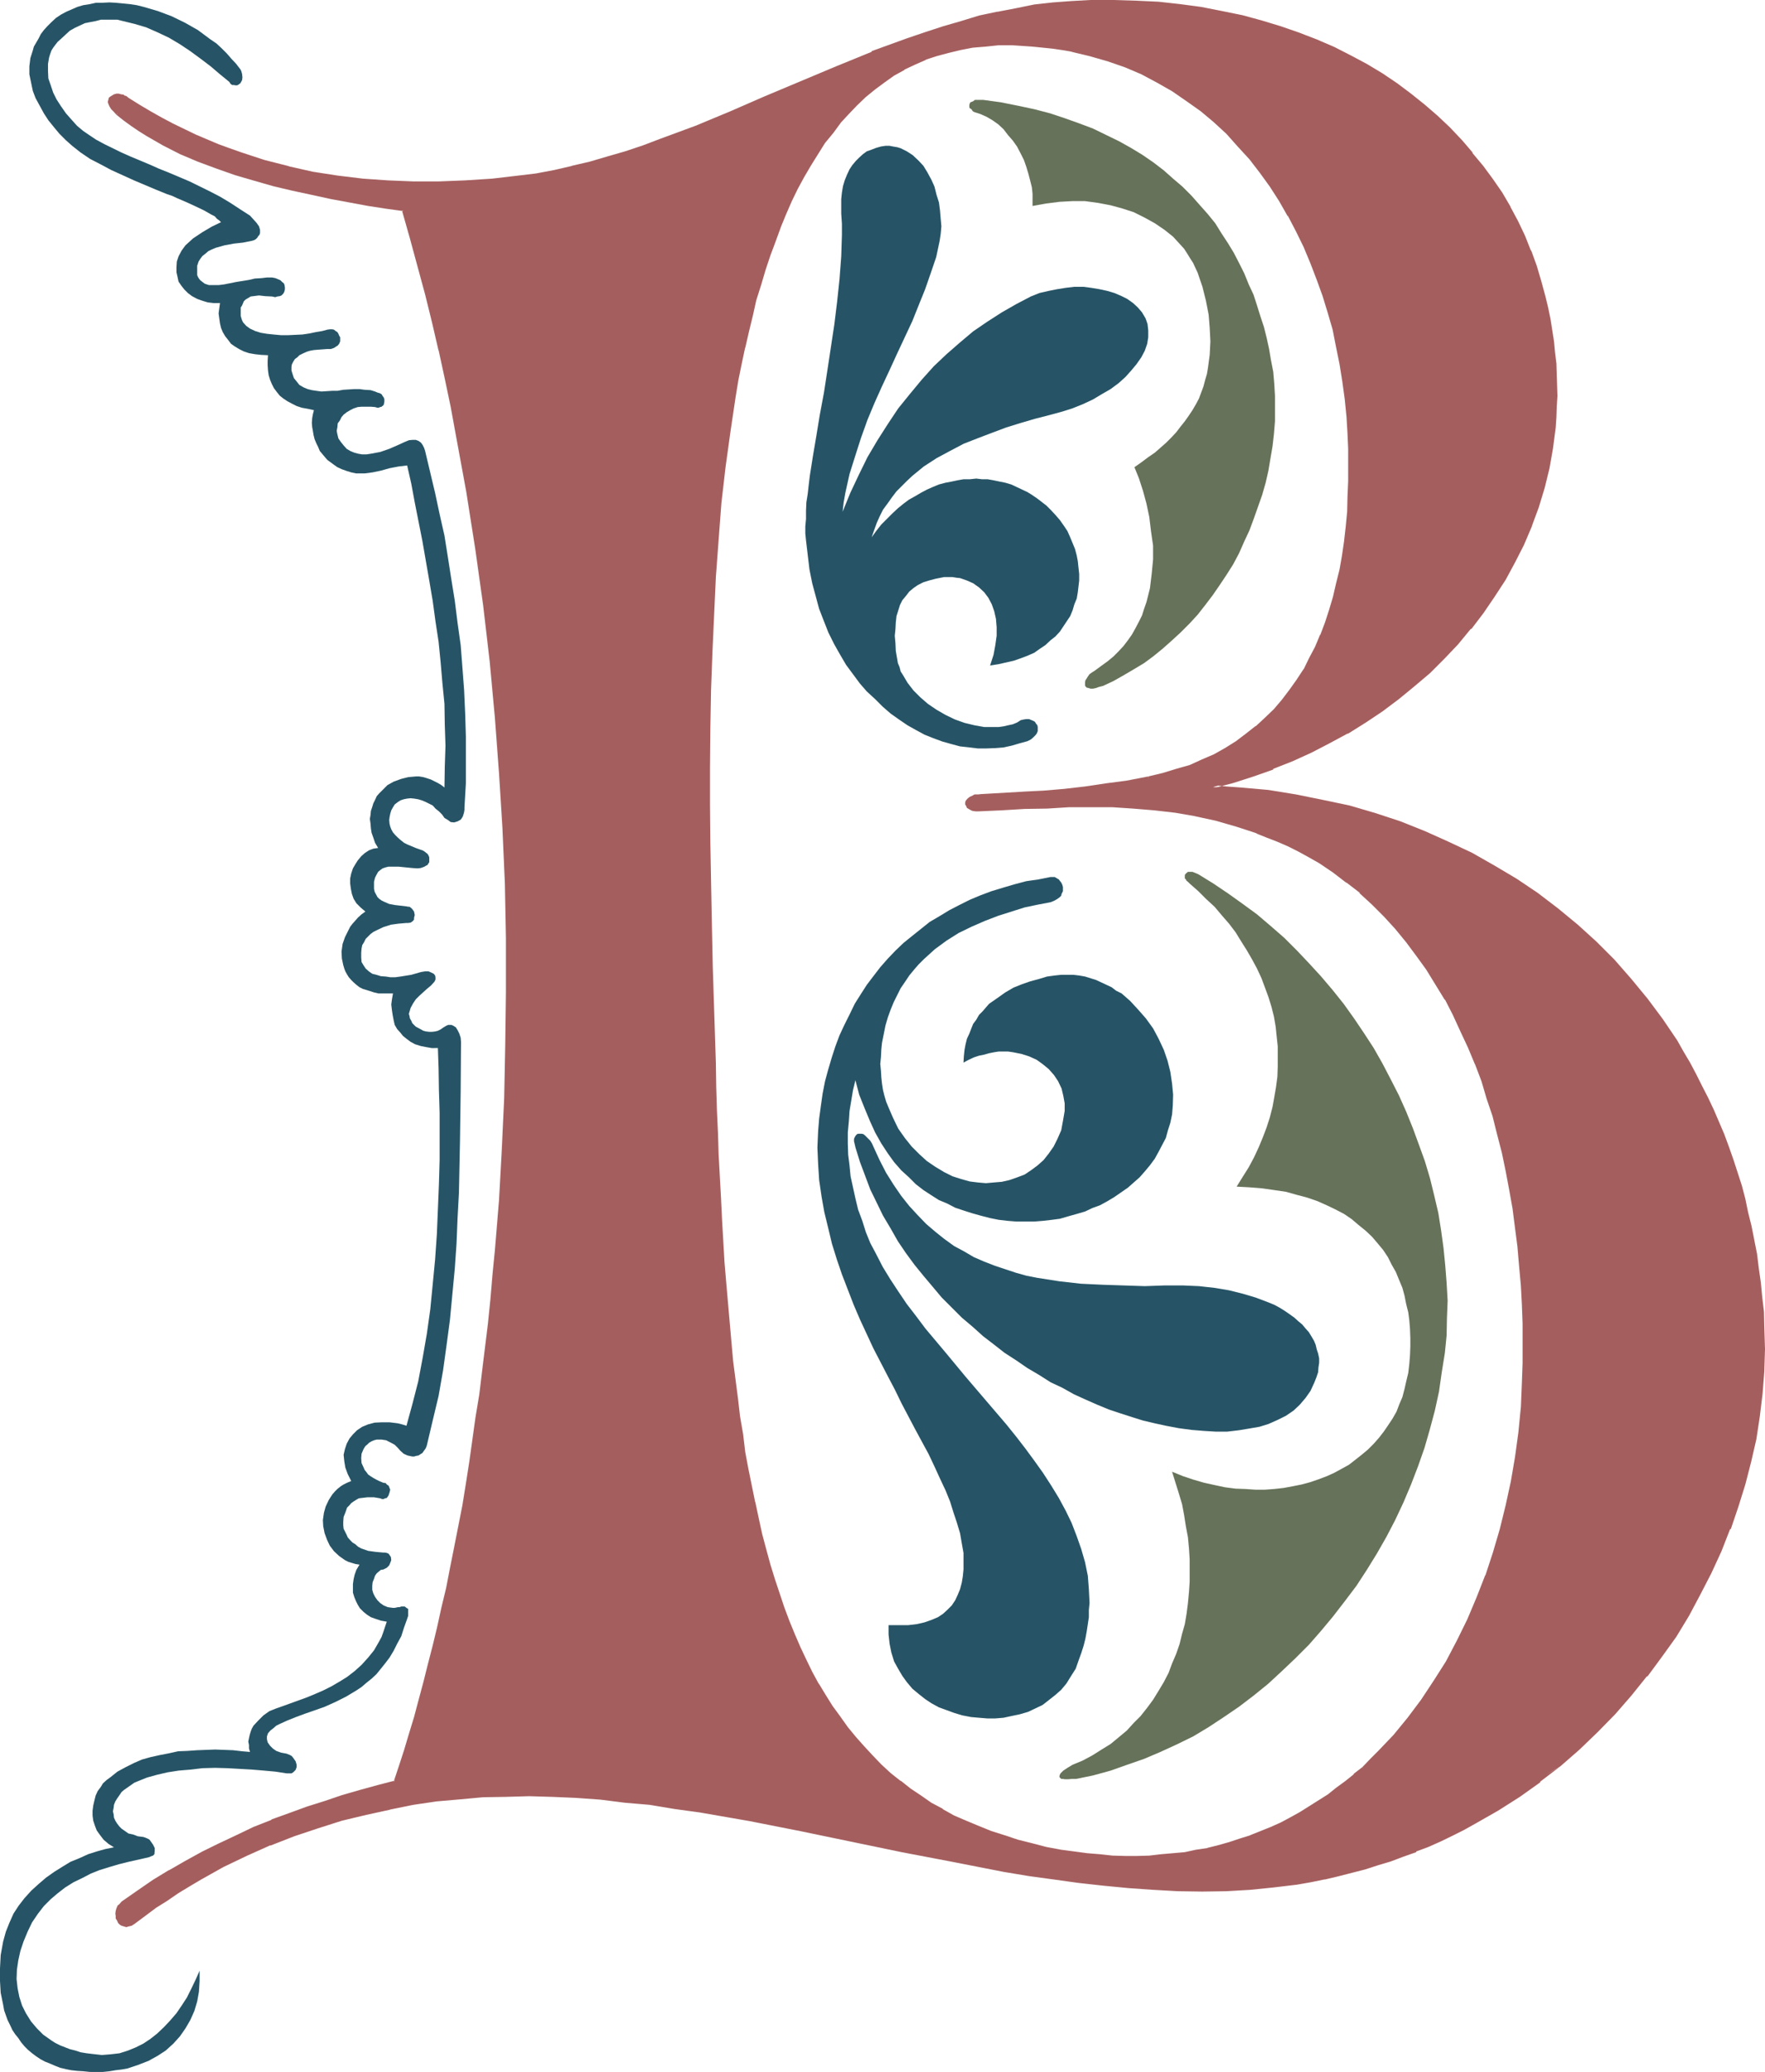 <?xml version="1.0" encoding="UTF-8" standalone="no"?>
<svg
   version="1.0"
   width="129.819mm"
   height="152.298mm"
   id="svg11"
   sodipodi:docname="Renaissance B.wmf"
   xmlns:inkscape="http://www.inkscape.org/namespaces/inkscape"
   xmlns:sodipodi="http://sodipodi.sourceforge.net/DTD/sodipodi-0.dtd"
   xmlns="http://www.w3.org/2000/svg"
   xmlns:svg="http://www.w3.org/2000/svg">
  <sodipodi:namedview
     id="namedview11"
     pagecolor="#ffffff"
     bordercolor="#000000"
     borderopacity="0.25"
     inkscape:showpageshadow="2"
     inkscape:pageopacity="0.0"
     inkscape:pagecheckerboard="0"
     inkscape:deskcolor="#d1d1d1"
     inkscape:document-units="mm" />
  <defs
     id="defs1">
    <pattern
       id="WMFhbasepattern"
       patternUnits="userSpaceOnUse"
       width="6"
       height="6"
       x="0"
       y="0" />
  </defs>
  <path
     style="fill:#a55e5e;fill-opacity:1;fill-rule:evenodd;stroke:none"
     d="M 32.64,31.488 31.872,30.72 31.2,30.048 30.72,29.376 30.624,28.896 30.432,28.32 v -0.576 l 0.288,-0.288 0.192,-0.288 0.48,-0.384 0.48,-0.096 0.48,-0.192 h 0.672 l 0.672,0.192 0.576,0.096 0.672,0.384 0.672,0.288 2.88,1.92 3.072,1.824 3.072,1.728 3.264,1.824 6.144,2.88 6.432,2.784 3.264,1.248 3.168,1.152 6.624,1.92 6.624,1.824 6.816,1.44 6.816,1.152 6.912,0.768 7.104,0.672 7.104,0.288 7.104,-0.096 7.296,-0.192 7.488,-0.672 7.392,-0.768 4.992,-0.672 4.896,-0.768 4.992,-1.152 4.992,-1.344 4.896,-1.248 4.992,-1.632 4.8,-1.632 4.896,-1.728 9.792,-3.744 9.696,-3.84 9.696,-4.224 19.776,-8.448 9.792,-4.032 9.888,-3.744 4.992,-1.536 5.088,-1.824 4.992,-1.44 4.992,-1.344 4.992,-1.056 5.184,-1.152 4.992,-0.864 5.184,-0.576 5.184,-0.48 5.184,-0.192 6.432,-0.192 6.336,0.192 6.24,0.48 6.048,0.672 5.76,0.768 5.664,0.96 5.664,1.344 5.376,1.44 5.28,1.44 4.992,1.824 5.088,1.92 4.8,2.112 4.512,2.208 4.512,2.592 4.224,2.4 4.224,2.976 3.84,2.688 3.744,3.072 3.552,3.072 3.552,3.264 3.264,3.552 3.072,3.36 2.688,3.552 2.784,3.744 2.4,3.744 2.4,4.032 2.112,3.84 1.824,4.032 1.728,4.224 1.44,4.032 1.536,4.416 1.056,4.128 0.672,3.072 0.672,3.264 0.48,3.072 0.48,3.072 0.288,3.072 0.384,3.072 0.096,3.072 0.192,2.88 v 3.072 2.976 l -0.192,2.88 -0.288,2.88 -0.672,5.664 -1.056,5.664 -1.344,5.376 -1.632,5.28 -1.92,5.376 -2.112,4.992 -2.4,4.992 -2.784,4.896 -2.88,4.608 -3.264,4.608 -3.168,4.128 -3.744,4.416 -3.936,4.032 -3.84,3.84 -4.224,3.744 -4.32,3.552 -4.704,3.264 -4.704,3.168 -4.8,2.976 -4.992,2.88 -5.184,2.592 -5.184,2.4 -5.376,2.112 -5.472,1.92 -5.472,1.824 -5.664,1.632 3.84,0.096 3.936,0.384 7.68,0.768 7.68,1.152 7.392,1.44 7.296,1.728 7.296,2.112 6.912,2.304 6.816,2.592 6.624,2.88 6.432,3.264 6.336,3.36 5.952,3.744 5.856,4.032 5.568,4.224 5.568,4.512 5.184,4.704 4.992,4.992 4.704,5.184 4.512,5.664 4.128,5.664 3.936,5.952 1.92,2.88 1.824,3.072 1.728,3.264 1.632,3.168 1.632,3.264 1.632,3.36 1.44,3.456 1.248,3.36 1.344,3.456 1.248,3.552 1.152,3.648 1.152,3.552 0.96,3.744 0.96,3.744 0.768,3.84 1.44,7.584 0.672,4.032 0.48,3.936 0.48,4.032 0.384,4.032 0.096,4.224 0.192,6.144 -0.192,6.144 -0.48,6.24 -0.576,6.336 -1.152,6.336 -1.344,6.24 -1.728,6.144 -1.824,6.336 -2.208,6.144 -2.592,6.144 -2.784,5.952 -2.88,5.952 -3.36,5.856 -3.648,5.856 -3.648,5.568 -4.224,5.568 -4.224,5.28 -4.704,4.992 -4.608,5.184 -5.184,4.704 -5.376,4.512 -5.472,4.416 -5.856,4.128 -5.952,3.936 -6.144,3.552 -3.264,1.728 -3.168,1.632 -3.264,1.44 -3.36,1.536 -3.456,1.44 -3.552,1.44 -3.36,1.152 -3.552,1.248 -3.744,1.152 -3.552,0.96 -3.84,0.768 -3.744,0.96 -3.84,0.672 -3.744,0.672 -6.624,0.96 -6.432,0.48 -6.624,0.288 -6.624,0.192 -6.816,-0.192 -6.816,-0.288 -6.912,-0.48 -6.816,-0.48 -6.912,-0.768 -7.008,-1.056 -7.104,-1.056 -6.912,-1.152 -14.208,-2.592 -14.112,-2.88 -14.208,-2.976 -14.016,-2.688 -14.112,-2.976 -13.824,-2.4 -7.008,-0.96 -6.816,-0.96 -6.912,-0.768 -6.816,-0.672 -6.624,-0.48 -6.72,-0.48 h -6.528 -6.624 l -6.144,0.288 -6.432,0.48 -6.432,0.672 -6.528,0.768 -6.624,1.344 -6.624,1.44 -6.624,1.728 -6.72,2.016 -6.624,2.208 -6.624,2.592 -6.624,2.88 -6.528,3.264 -6.432,3.36 -3.072,2.016 -3.264,1.92 -3.072,1.92 -2.88,2.112 -3.072,2.304 -3.072,2.208 -0.672,0.48 -0.672,0.192 h -0.576 -0.672 l -0.48,-0.192 -0.288,-0.288 -0.48,-0.48 -0.192,-0.48 -0.384,-0.48 -0.096,-0.672 v -0.672 -0.672 l 0.096,-0.576 0.576,-0.672 0.288,-0.672 0.672,-0.48 4.128,-3.072 4.416,-2.88 4.512,-2.784 4.512,-2.592 4.704,-2.592 4.704,-2.208 4.8,-2.304 4.704,-2.112 4.896,-2.112 4.992,-1.728 4.8,-1.824 4.992,-1.728 4.896,-1.44 4.992,-1.44 4.896,-1.44 4.8,-1.152 1.44,-4.416 1.44,-4.32 1.344,-4.512 1.44,-4.704 1.344,-4.896 1.248,-4.8 1.248,-4.992 1.344,-5.184 1.152,-5.184 1.248,-5.376 1.344,-5.472 1.056,-5.664 1.152,-5.664 0.96,-5.76 1.152,-6.048 0.96,-5.952 1.152,-6.144 0.768,-6.144 0.96,-6.24 1.056,-6.336 0.768,-6.432 0.768,-6.528 0.864,-6.624 0.672,-6.72 0.576,-6.816 0.672,-6.816 0.96,-13.92 0.864,-14.016 0.768,-14.4 0.288,-14.688 0.192,-14.688 V 260.64 l -0.48,-15.168 -0.48,-15.36 -0.96,-15.36 -1.152,-15.456 -1.632,-15.744 -1.728,-15.456 -2.112,-15.84 -2.592,-15.744 -2.784,-15.648 -1.44,-7.872 -1.728,-7.968 -1.632,-7.776 -1.92,-7.872 -1.824,-7.776 -2.112,-7.776 -2.112,-7.776 -2.208,-7.68 -4.896,-0.864 -4.992,-0.768 -4.992,-0.864 -5.376,-0.96 -5.28,-1.056 L 81.312,52.704 76.032,51.36 70.656,49.92 65.472,48.288 60.288,46.56 55.2,44.64 50.304,42.336 45.408,40.032 40.896,37.536 38.784,36 36.768,34.56 34.656,33.12 Z m 286.752,184.704 3.84,-0.96 3.936,-1.152 3.648,-1.248 3.456,-1.44 3.36,-1.44 3.264,-1.824 2.88,-1.728 2.88,-2.112 2.784,-2.304 2.592,-2.208 2.4,-2.496 2.304,-2.592 2.016,-2.688 2.016,-2.976 1.92,-2.88 1.632,-3.072 1.632,-3.168 1.44,-3.456 1.248,-3.36 1.344,-3.552 0.96,-3.552 0.96,-3.744 0.768,-3.84 0.864,-3.936 0.48,-4.032 0.48,-4.032 0.288,-4.224 0.384,-4.128 0.096,-4.416 v -4.32 -4.608 l -0.288,-4.32 -0.192,-4.8 -0.48,-4.896 -0.672,-4.704 -0.768,-4.8 -0.96,-4.896 -1.152,-4.704 -1.248,-4.8 -1.344,-4.512 -1.632,-4.704 -1.728,-4.512 -1.92,-4.512 -2.112,-4.416 -2.304,-4.32 -2.4,-4.032 -2.784,-4.032 -2.688,-3.936 -2.976,-3.84 -3.168,-3.552 -3.264,-3.456 -3.552,-3.36 -3.744,-3.072 -3.648,-2.88 -4.128,-2.592 -4.32,-2.4 -4.32,-2.304 -4.608,-1.92 -4.8,-1.824 -4.896,-1.44 -5.088,-1.152 -2.592,-0.48 -2.784,-0.48 -2.784,-0.288 -2.88,-0.192 -2.784,-0.096 -2.88,-0.192 h -3.744 l -3.648,0.192 -3.552,0.48 -3.456,0.48 -3.36,0.768 -3.264,0.96 -3.168,1.152 -3.072,1.248 -2.976,1.536 -2.688,1.536 -2.784,1.824 -2.688,2.112 -2.496,2.112 -2.592,2.208 -2.208,2.496 -2.304,2.496 -2.208,2.784 -2.112,2.784 -1.92,3.072 -2.016,3.072 -1.92,3.168 -1.728,3.552 -1.632,3.456 -1.632,3.648 -1.632,3.552 -1.44,3.936 -1.44,4.032 -1.344,4.032 -1.248,4.032 -1.152,4.224 -1.152,4.32 -1.056,4.416 -1.056,4.512 -0.96,4.512 -0.768,4.704 -0.768,4.704 -1.632,9.504 -1.344,9.888 -0.96,9.984 -0.96,10.176 -0.672,10.368 -0.576,10.464 -0.576,10.56 -0.288,10.464 -0.192,10.656 v 10.656 10.56 10.464 l 0.192,10.368 0.192,10.176 0.288,13.92 0.48,13.536 0.384,13.248 0.096,6.432 0.384,6.528 0.096,6.24 0.384,6.144 0.096,6.144 0.384,6.144 0.288,6.048 0.48,5.76 0.384,5.856 0.288,5.664 0.48,5.664 0.48,5.472 0.48,5.28 0.672,5.376 0.48,5.376 0.672,5.088 0.576,5.088 0.864,4.8 0.768,4.896 0.864,4.8 0.768,4.704 0.96,4.512 0.96,4.512 1.152,4.416 0.96,4.32 1.344,4.032 1.056,4.224 1.344,3.84 1.44,3.936 1.248,3.84 1.536,3.744 1.536,3.552 1.632,3.36 1.824,3.456 1.728,3.36 1.92,3.072 2.016,3.072 2.112,3.072 2.016,2.88 2.304,2.784 2.304,2.592 2.4,2.592 2.4,2.4 2.592,2.4 2.784,2.304 2.88,2.112 2.688,1.92 3.072,1.92 3.072,1.92 3.264,1.632 3.36,1.632 3.456,1.44 3.552,1.248 3.744,1.344 3.648,1.152 3.936,1.152 4.032,0.768 4.224,0.768 3.648,0.672 3.552,0.48 3.552,0.288 3.552,0.384 h 3.456 3.36 3.36 l 3.456,-0.384 3.168,-0.288 3.264,-0.48 3.264,-0.48 3.072,-0.672 3.072,-0.576 3.072,-1.056 2.88,-0.768 2.88,-1.152 2.976,-1.152 2.88,-1.056 2.784,-1.344 2.688,-1.44 2.592,-1.44 2.784,-1.44 2.592,-1.824 2.592,-1.632 2.4,-1.92 2.4,-1.728 2.304,-1.92 2.4,-2.112 2.208,-2.112 2.112,-2.112 4.416,-4.512 3.84,-4.896 3.936,-4.992 3.552,-5.376 3.36,-5.472 2.88,-5.76 2.976,-5.856 2.688,-5.952 2.304,-6.336 2.208,-6.336 2.016,-6.432 1.536,-6.624 1.44,-6.816 1.152,-6.72 0.864,-6.816 0.576,-6.912 0.576,-7.008 0.096,-5.472 v -5.376 l -0.096,-5.472 -0.192,-5.28 -0.192,-5.376 -0.48,-5.472 -0.48,-5.376 -0.672,-5.28 -0.768,-5.376 -0.864,-5.184 -0.96,-5.088 -1.056,-5.184 -1.344,-5.088 -1.44,-4.992 -1.44,-4.992 -1.632,-4.8 -1.824,-4.896 -1.92,-4.512 -1.92,-4.512 -2.304,-4.512 -2.208,-4.416 -2.4,-4.224 -2.592,-4.032 -2.784,-3.84 -2.88,-3.84 -3.072,-3.744 -3.072,-3.36 -3.36,-3.456 -3.648,-3.072 -3.552,-3.072 -3.84,-2.688 -3.84,-2.592 -2.976,-1.632 -2.88,-1.632 -2.88,-1.44 -2.976,-1.344 -2.88,-1.248 -2.88,-1.152 -2.784,-0.96 -2.88,-0.96 -5.664,-1.632 -5.856,-1.152 -5.568,-0.96 -5.856,-0.768 -5.856,-0.384 -5.76,-0.288 -6.048,-0.192 -5.952,0.192 -6.144,0.192 -6.24,0.096 -6.336,0.384 -6.432,0.288 H 271.2 l -0.672,-0.192 h -0.48 l -0.48,-0.288 -0.48,-0.288 -0.096,-0.384 -0.192,-0.288 v -0.288 -0.48 l 0.288,-0.384 0.384,-0.288 0.48,-0.288 0.48,-0.384 0.576,-0.192 0.864,-0.096 h 0.96 l 5.856,-0.384 5.76,-0.288 5.664,-0.48 5.856,-0.48 5.664,-0.48 5.76,-0.864 5.952,-0.96 z"
     id="path1" />
  <path
     style="fill:#a55e5e;fill-opacity:1;fill-rule:evenodd;stroke:none"
     d="m 319.392,216.576 h 0.096 l 3.936,-0.864 3.84,-1.152 3.552,-1.248 h 0.192 l 3.36,-1.44 3.456,-1.632 3.168,-1.824 3.072,-1.728 2.784,-2.112 2.784,-2.112 0.096,-0.192 2.592,-2.208 2.4,-2.4 2.304,-2.784 2.112,-2.784 2.112,-2.688 1.728,-3.072 1.824,-3.072 1.632,-3.264 1.44,-3.36 1.248,-3.456 1.344,-3.552 0.96,-3.552 0.96,-3.84 0.768,-3.744 V 158.4 l 0.672,-3.936 0.672,-4.032 0.48,-4.032 0.288,-4.224 0.192,-4.128 0.288,-4.416 v -4.32 l -0.096,-4.608 -0.192,-4.32 -0.288,-4.8 -0.576,-4.896 -0.576,-4.8 -0.864,-4.896 -0.768,-4.704 v -0.096 l -1.152,-4.704 -1.248,-4.704 -1.536,-4.704 -1.536,-4.704 -1.824,-4.512 -1.92,-4.512 -2.112,-4.32 -2.304,-4.416 -2.4,-4.224 -2.592,-4.032 -2.88,-3.84 -2.88,-3.744 v -0.192 l -3.264,-3.552 -3.264,-3.36 -3.552,-3.264 -3.648,-3.168 -3.936,-2.976 -4.032,-2.496 -4.224,-2.496 -4.32,-2.208 -4.704,-2.112 -4.8,-1.824 -4.896,-1.248 -5.184,-1.344 h -0.096 l -2.592,-0.48 -2.784,-0.288 -2.784,-0.288 -2.688,-0.384 H 287.04 L 284.256,12 l -2.88,-0.192 h -3.744 l -3.648,0.192 -3.552,0.48 -3.552,0.48 -3.456,0.768 -3.168,0.96 -3.072,1.152 -0.192,0.192 -3.072,1.248 -2.88,1.44 -2.976,1.632 -2.688,1.824 -2.592,1.92 v 0.096 l -2.592,2.112 -2.4,2.304 -2.496,2.4 -2.208,2.592 h -0.192 l -2.112,2.88 -2.112,2.784 -2.112,3.072 -1.728,3.072 -1.92,3.264 -1.824,3.552 -1.632,3.36 -1.728,3.744 -1.44,3.552 -0.192,0.096 -1.44,3.936 -1.344,3.84 -1.44,4.032 -1.056,4.032 -1.344,4.224 -1.152,4.416 -1.152,4.512 -0.96,4.32 v 0.192 l -0.768,4.512 -0.96,4.512 -0.864,4.704 -1.44,9.696 -1.248,9.696 -1.152,10.176 -0.768,9.984 -0.864,10.56 -0.672,10.464 -0.288,10.56 -0.288,10.464 -0.192,10.656 -0.192,10.656 v 10.56 l 0.192,10.464 0.288,20.544 0.384,13.92 0.672,26.784 0.288,6.432 0.192,6.528 0.096,6.24 0.384,6.144 0.576,12.288 0.384,6.048 0.576,11.616 0.576,5.76 0.288,5.568 0.672,5.472 0.48,5.472 0.48,5.184 0.576,5.376 0.672,5.088 0.672,5.088 0.672,4.992 0.768,4.8 0.768,4.704 0.864,4.704 0.96,4.512 v 0.192 l 1.152,4.512 0.96,4.32 1.152,4.224 1.056,4.224 1.152,4.032 1.44,4.032 1.344,3.84 1.44,3.936 1.44,3.744 1.632,3.552 1.632,3.552 1.728,3.168 1.824,3.456 1.92,3.168 1.92,3.072 2.112,3.072 1.92,2.784 h 0.192 l 2.304,2.688 v 0.192 l 2.208,2.592 2.4,2.592 2.592,2.4 2.592,2.496 2.784,2.208 2.784,2.112 2.88,2.112 2.88,1.728 3.264,2.016 3.168,1.536 3.456,1.632 3.36,1.44 3.552,1.536 3.744,1.248 3.84,1.152 3.744,0.96 4.032,0.96 h 0.192 l 4.224,0.768 3.552,0.672 3.552,0.288 3.648,0.576 3.552,0.096 3.456,0.192 h 3.36 l 3.36,-0.192 3.456,-0.096 3.168,-0.384 3.264,-0.48 3.264,-0.48 3.072,-0.672 h 0.096 l 3.072,-0.768 3.072,-0.768 2.976,-1.056 2.88,-0.96 2.88,-1.056 2.976,-1.344 2.688,-1.248 2.784,-1.536 2.688,-1.44 2.592,-1.44 2.592,-1.632 2.592,-1.728 2.4,-1.824 2.496,-1.92 2.4,-1.92 2.4,-2.112 -0.576,-0.48 -2.496,1.92 h 0.192 l -2.4,1.92 -2.496,1.824 -2.4,1.92 -2.592,1.632 -2.592,1.632 -2.592,1.632 -2.592,1.44 -2.688,1.44 -2.784,1.248 -2.88,1.152 -2.88,1.152 h 0.096 l -3.072,0.96 -2.88,0.96 -3.072,0.864 -3.072,0.768 h 0.192 l -3.264,0.48 -3.072,0.672 -3.264,0.288 -3.36,0.288 -3.264,0.384 -3.36,0.096 h -3.36 l -3.456,-0.096 -3.552,-0.384 -3.552,-0.288 -3.552,-0.48 -3.648,-0.48 -4.128,-0.768 -4.032,-1.056 -3.84,-0.96 -3.744,-1.248 -3.648,-1.152 -3.552,-1.44 -3.456,-1.44 -3.36,-1.44 -3.264,-1.824 h 0.192 l -3.264,-1.728 -2.88,-2.016 -2.88,-1.92 -2.784,-2.208 v 0.096 l -2.784,-2.208 -2.592,-2.4 -2.4,-2.496 -2.4,-2.592 -2.304,-2.592 -2.208,-2.688 -2.112,-2.976 -2.112,-2.88 -1.92,-3.072 -1.92,-3.168 v 0.096 l -1.824,-3.36 -1.632,-3.36 -1.632,-3.456 -1.536,-3.552 -1.536,-3.744 -1.44,-3.84 -1.248,-3.744 -1.344,-4.032 -1.248,-4.032 -1.152,-4.224 -1.152,-4.32 -0.96,-4.416 -0.96,-4.512 v 0.192 l -0.96,-4.704 -0.96,-4.704 -0.864,-4.608 -0.576,-4.896 -0.864,-4.992 -0.576,-4.992 -0.672,-5.184 -0.672,-5.184 -0.48,-5.376 -0.48,-5.472 -0.48,-5.472 -0.48,-5.472 -0.48,-5.664 -0.672,-11.616 -0.288,-6.048 -0.672,-12.288 -0.192,-6.144 -0.288,-6.24 -0.192,-6.528 -0.096,-6.432 -0.864,-26.784 -0.288,-13.92 -0.384,-20.544 -0.096,-10.464 v -10.56 l 0.096,-10.656 0.192,-10.656 0.384,-10.464 0.48,-10.56 0.48,-10.464 0.768,-10.368 0.768,-10.176 1.152,-9.984 1.344,-9.696 1.44,-9.696 0.768,-4.704 0.96,-4.704 0.96,-4.512 v 0.192 l 1.056,-4.608 1.056,-4.32 0.96,-4.32 1.344,-4.224 1.248,-4.224 1.344,-4.032 1.44,-3.84 1.44,-3.936 -0.096,0.192 1.536,-3.744 1.632,-3.744 1.632,-3.36 1.824,-3.36 1.92,-3.264 1.92,-3.072 1.92,-3.072 2.304,-2.784 2.112,-2.88 -0.192,0.192 2.4,-2.592 2.304,-2.4 2.4,-2.304 2.592,-2.112 2.592,-1.92 2.688,-1.92 2.976,-1.632 h -0.192 l 3.072,-1.44 3.072,-1.344 h -0.192 l 3.264,-1.056 3.264,-0.864 3.168,-0.768 3.456,-0.672 3.552,-0.288 3.648,-0.384 h 3.744 l 2.88,0.192 2.784,0.192 2.88,0.288 2.784,0.288 2.592,0.384 2.784,0.48 h -0.192 l 5.184,1.248 4.992,1.44 4.704,1.632 4.512,1.92 4.32,2.304 4.224,2.4 4.032,2.784 3.936,2.784 3.552,2.976 3.552,3.264 3.168,3.552 3.264,3.552 2.88,3.744 2.784,3.84 2.592,4.032 2.4,4.224 v -0.192 l 2.304,4.416 2.112,4.32 1.92,4.608 1.728,4.512 1.632,4.512 1.44,4.704 1.344,4.608 0.96,4.896 0.96,4.704 0.768,4.8 0.672,4.896 0.48,4.8 v -0.096 l 0.288,4.8 0.192,4.32 v 4.608 4.32 l -0.192,4.416 -0.096,4.128 -0.384,4.032 -0.48,4.224 -0.576,3.936 -0.672,3.84 -0.96,3.84 -0.864,3.744 -1.056,3.552 -1.152,3.552 -1.344,3.552 v -0.192 l -1.44,3.456 -1.632,3.072 -1.536,3.168 v -0.096 l -2.016,3.072 -1.92,2.688 -2.112,2.784 -2.208,2.592 -2.496,2.4 -2.592,2.4 v -0.096 l -2.688,2.112 -2.784,2.112 -3.072,1.92 -3.072,1.728 -3.36,1.44 -3.36,1.536 -3.744,1.056 -3.744,1.152 -4.032,0.96 z"
     id="path2" />
  <path
     style="fill:#a55e5e;fill-opacity:1;fill-rule:evenodd;stroke:none"
     d="m 379.296,491.424 2.304,-2.112 2.112,-2.112 4.128,-4.512 v -0.192 l 4.128,-4.8 3.84,-4.992 3.552,-5.376 3.36,-5.28 v -0.192 l 3.072,-5.664 2.976,-5.952 2.592,-6.048 2.4,-6.24 2.112,-6.336 1.92,-6.624 1.728,-6.432 v -0.192 l 1.344,-6.816 1.248,-6.72 0.864,-6.816 0.672,-6.912 0.288,-7.008 0.192,-5.472 v -5.376 -5.472 l -0.192,-5.28 -0.288,-5.376 v -0.192 l -0.384,-5.28 -0.48,-5.376 -0.672,-5.28 -0.768,-5.376 -0.96,-5.28 -0.96,-4.992 -1.152,-5.184 v -0.192 l -1.344,-4.992 -1.248,-4.992 -1.44,-5.088 -1.632,-4.8 -1.728,-4.704 -0.192,-0.192 -1.824,-4.608 -2.112,-4.608 -2.016,-4.32 -2.496,-4.32 v -0.192 l -2.4,-4.032 -2.592,-4.224 -2.784,-3.84 -2.88,-3.744 -3.072,-3.744 v -0.096 l -3.072,-3.456 -3.36,-3.36 -3.552,-3.072 -3.744,-3.072 -3.744,-2.784 -3.84,-2.592 h -0.192 l -2.88,-1.728 -2.88,-1.44 -2.976,-1.536 -2.88,-1.248 -2.88,-1.248 -2.88,-1.152 -2.784,-1.152 -2.88,-0.768 -5.664,-1.632 -5.856,-1.344 -5.76,-0.96 -5.664,-0.672 -5.856,-0.48 h -0.192 l -5.76,-0.288 h -6.048 -5.952 l -6.144,0.192 -6.24,0.288 -6.336,0.288 -6.432,0.384 h -0.864 0.192 l -0.864,-0.192 h 0.192 l -0.672,-0.192 h 0.192 l -0.48,-0.096 -0.288,-0.384 v 0.192 l -0.192,-0.288 0.192,0.096 -0.192,-0.48 v 0.192 -0.288 -0.384 0.192 l 0.192,-0.48 v 0.192 l 0.288,-0.384 h -0.192 l 0.48,-0.288 0.48,-0.288 v 0.096 l 0.672,-0.096 0.672,-0.192 h 0.96 l 11.616,-0.672 5.856,-0.48 5.664,-0.48 5.76,-0.672 5.856,-0.576 5.76,-1.056 6.048,-1.056 -0.192,-0.864 -5.952,1.152 -5.856,0.768 -5.76,0.864 -5.856,0.672 -5.664,0.48 -5.856,0.288 h 0.192 l -11.616,0.672 -0.96,0.096 h -0.864 -0.096 l -0.672,0.384 -0.672,0.288 -0.48,0.384 -0.288,0.288 -0.384,0.48 -0.096,0.48 v 0.192 0.288 l 0.288,0.48 0.192,0.48 0.48,0.288 0.672,0.384 0.48,0.192 h 0.096 l 0.672,0.096 h 0.864 l 6.432,-0.288 6.336,-0.384 6.24,-0.096 6.144,-0.384 h 5.952 6.048 l 5.76,0.384 5.856,0.48 5.856,0.672 5.568,0.96 h -0.096 l 5.76,1.248 5.664,1.632 2.976,0.96 2.88,0.96 h -0.192 l 2.88,1.152 2.976,1.152 2.88,1.248 2.88,1.44 2.976,1.632 2.88,1.632 3.84,2.592 3.744,2.88 v -0.096 l 3.744,2.88 h -0.192 l 3.552,3.264 3.36,3.36 3.072,3.36 3.072,3.744 2.784,3.744 2.784,3.84 2.592,4.224 2.592,4.224 v -0.192 l 2.208,4.32 2.112,4.608 2.112,4.512 1.92,4.608 v -0.096 l 1.824,4.8 1.44,4.896 1.632,4.8 1.248,4.992 1.344,5.184 1.056,5.088 0.96,5.088 0.96,5.376 0.672,5.28 0.672,5.184 0.48,5.568 0.48,5.28 0.288,5.376 0.192,5.28 v 5.472 5.376 l -0.192,5.472 -0.288,7.008 v -0.192 l -0.672,6.912 -0.96,7.008 -1.152,6.72 -1.44,6.624 -1.632,6.624 -1.92,6.528 -2.112,6.432 v -0.192 l -2.4,6.144 -2.592,6.144 -2.88,5.856 -3.072,5.856 -3.36,5.28 -3.552,5.376 -3.744,4.992 -3.936,4.8 -4.32,4.512 -2.112,2.112 -2.208,2.304 z"
     id="path3" />
  <path
     style="fill:#a55e5e;fill-opacity:1;fill-rule:evenodd;stroke:none"
     d="m 32.832,31.2 h 0.192 L 32.16,30.336 31.584,29.76 v 0.096 L 31.2,29.088 v 0.192 l -0.288,-0.672 v 0.192 -0.672 0.192 -0.576 0.192 l 0.192,-0.288 H 30.912 L 31.2,27.264 v 0.192 l 0.384,-0.288 v 0.096 l 0.48,-0.096 0.48,-0.192 h -0.192 0.672 l 0.48,0.192 0.672,0.096 v -0.096 l 0.576,0.288 h -0.096 l 0.576,0.288 3.072,2.016 3.072,1.92 3.072,1.728 3.264,1.632 6.144,3.072 6.432,2.592 v 0.192 l 3.264,1.152 3.264,1.248 6.624,1.92 6.624,1.824 h 0.096 l 6.816,1.44 6.816,1.152 6.912,0.768 7.008,0.48 h 0.096 l 7.104,0.384 h 7.104 l 7.296,-0.384 h 0.192 l 7.392,-0.48 7.296,-0.768 4.992,-0.672 4.992,-0.96 5.088,-0.96 4.992,-1.344 4.8,-1.44 4.896,-1.44 4.992,-1.632 4.8,-1.728 9.888,-3.744 9.696,-4.032 9.888,-4.224 19.488,-8.352 9.888,-4.032 -0.192,0.096 10.08,-3.744 4.992,-1.728 4.896,-1.632 4.992,-1.44 5.184,-1.248 4.992,-1.344 4.992,-0.96 5.184,-0.768 5.184,-0.864 5.184,-0.288 h -0.192 l 5.184,-0.384 h 6.432 l 6.336,0.192 6.24,0.48 h -0.096 l 5.952,0.672 5.952,0.672 5.664,1.056 5.472,1.152 5.376,1.44 5.28,1.632 5.088,1.824 4.992,1.92 4.704,2.112 4.704,2.208 4.32,2.496 4.32,2.496 4.032,2.784 3.936,2.88 v -0.096 l 3.84,3.072 h -0.096 l 3.552,3.072 3.552,3.168 3.168,3.456 3.072,3.552 2.784,3.552 2.592,3.648 2.592,3.744 2.208,3.936 2.112,3.84 1.92,4.032 1.824,4.224 -0.192,-0.192 1.632,4.224 1.344,4.224 1.056,4.32 0.672,3.072 0.672,3.264 0.672,3.072 0.288,3.072 0.48,3.072 0.192,2.88 0.288,3.072 v 5.952 2.976 l -0.192,2.88 v -0.192 l -0.288,3.072 -0.672,5.664 -0.96,5.472 -1.44,5.568 -1.44,5.28 -1.92,5.184 v -0.192 l -2.112,5.184 -2.496,4.992 -2.688,4.896 v -0.192 l -2.88,4.704 -3.264,4.512 -3.36,4.416 h 0.096 l -3.648,4.128 -3.936,4.032 -3.84,3.936 -4.224,3.744 -4.32,3.552 v -0.192 l -4.608,3.36 -4.608,3.264 -4.896,2.88 -4.992,2.976 -5.184,2.4 -5.184,2.4 -5.28,2.304 v -0.192 l -5.568,2.112 -5.472,1.728 -8.064,2.112 6.432,0.48 3.936,0.384 7.68,0.768 7.68,1.152 7.392,1.44 7.296,1.728 7.104,2.016 6.912,2.4 6.816,2.592 v -0.192 l 6.624,2.88 6.432,3.264 6.336,3.552 h -0.192 l 6.144,3.552 5.856,4.032 5.664,4.224 5.472,4.512 h -0.192 l 5.184,4.704 4.992,4.992 4.704,5.184 4.512,5.472 4.224,5.664 3.84,6.048 2.016,2.976 1.728,3.072 1.824,3.072 1.632,3.264 1.536,3.264 1.536,3.36 1.44,3.36 1.44,3.456 1.248,3.36 1.152,3.552 1.152,3.744 1.152,3.552 0.96,3.744 0.96,3.648 0.768,3.744 1.44,7.776 0.672,3.84 0.48,4.032 0.48,4.032 0.384,4.128 v -0.192 l 0.288,4.224 v 6.144 6.144 l -0.48,6.144 -0.768,6.24 -1.152,6.336 -1.344,6.336 -1.632,6.048 -1.92,6.336 -2.208,6.144 h 0.096 l -2.592,6.144 -2.688,5.952 -2.88,6.048 -3.456,5.76 -3.552,5.664 -3.744,5.664 -4.128,5.472 h 0.096 l -4.32,5.376 -4.512,5.184 -4.896,4.992 -5.184,4.704 -5.184,4.512 -5.568,4.512 v -0.192 l 6.144,-3.648 5.28,-4.608 4.992,-4.8 4.896,-4.992 4.512,-5.184 4.32,-5.376 h 0.192 l 4.032,-5.472 3.936,-5.472 3.552,-5.856 3.168,-5.952 3.072,-5.952 2.784,-6.048 2.4,-6.144 h 0.192 l 2.112,-6.24 1.92,-6.144 1.632,-6.336 1.44,-6.24 0.96,-6.336 0.768,-6.336 0.48,-6.144 v -0.096 l 0.192,-6.144 -0.192,-6.144 -0.096,-4.224 -0.48,-4.032 -0.384,-4.032 -0.576,-4.032 -0.48,-3.936 -1.536,-7.776 -0.96,-3.84 -0.768,-3.744 -0.96,-3.648 -1.152,-3.552 -1.152,-3.552 -1.248,-3.552 -1.344,-3.648 -1.44,-3.36 -1.44,-3.36 -1.632,-3.456 -1.632,-3.168 -1.632,-3.264 -1.728,-3.264 -1.824,-3.072 -1.728,-3.072 -4.032,-5.952 -4.224,-5.664 -4.512,-5.472 -4.704,-5.376 -4.992,-4.992 -5.184,-4.704 -5.472,-4.512 -5.664,-4.32 -5.856,-3.936 -6.144,-3.648 -6.24,-3.552 -6.528,-3.072 -6.624,-2.976 -6.72,-2.688 -7.008,-2.304 -7.2,-2.112 -7.296,-1.536 -7.584,-1.536 -7.68,-1.248 -7.584,-0.672 -4.032,-0.288 -3.84,-0.384 0.192,0.864 5.472,-1.44 5.664,-1.824 5.472,-1.92 V 213.6 l 5.376,-2.112 5.28,-2.4 4.992,-2.592 4.992,-2.688 h 0.192 l 4.896,-3.072 4.608,-3.072 4.608,-3.456 4.32,-3.552 4.32,-3.648 3.936,-3.936 3.84,-4.032 3.552,-4.32 h 0.192 l 3.36,-4.416 3.072,-4.512 3.072,-4.704 2.592,-4.8 2.496,-4.896 2.208,-5.184 v -0.096 l 1.92,-5.184 1.632,-5.376 1.344,-5.472 0.96,-5.472 0.768,-5.856 0.192,-2.88 0.096,-2.88 0.192,-2.976 -0.192,-5.952 -0.096,-3.072 L 432.288,97.92 432,94.848 431.52,91.776 431.04,88.704 430.368,85.44 429.6,82.272 428.448,78.048 427.2,73.824 425.664,69.6 h -0.096 l -1.632,-4.128 -1.92,-4.032 -2.112,-3.936 v -0.096 l -2.304,-3.936 -2.592,-3.744 -2.688,-3.648 -2.976,-3.552 v -0.192 l -2.88,-3.36 -3.36,-3.552 -3.456,-3.264 -3.552,-3.072 -3.84,-3.072 -3.84,-2.88 -4.128,-2.784 -4.32,-2.592 -4.512,-2.4 -4.512,-2.304 -4.896,-2.112 -4.992,-1.92 -4.992,-1.728 -5.376,-1.632 -5.28,-1.44 L 339.744,3.072 333.888,1.92 328.128,1.152 322.08,0.48 315.84,0.192 309.504,0 h -6.432 l -5.184,0.288 -5.184,0.384 -5.184,0.576 -5.184,1.056 -4.992,0.96 h -0.192 l -4.992,1.056 -4.992,1.536 -4.992,1.44 -4.992,1.632 -5.088,1.728 -9.792,3.552 V 14.4 l -9.888,4.032 -19.68,8.256 -9.696,4.224 -9.696,4.032 -9.888,3.648 -4.8,1.824 -4.896,1.632 -4.992,1.44 -4.896,1.44 -4.992,1.152 h 0.192 l -4.992,1.152 -5.088,0.96 -4.8,0.576 -7.392,0.864 -7.488,0.48 -7.296,0.288 h -7.104 l -7.104,-0.288 -6.912,-0.48 -7.104,-0.864 -6.816,-1.056 -6.816,-1.536 h 0.192 L 73.536,44.448 67.104,42.336 63.84,41.184 60.672,40.032 54.336,37.344 48,34.272 44.928,32.64 l -3.072,-1.728 -3.072,-1.824 -3.072,-1.92 -0.576,-0.48 -0.672,-0.192 v -0.192 l -0.672,-0.096 h -0.096 l -0.672,-0.192 h -0.672 l -0.672,0.192 -0.48,0.288 -0.48,0.288 -0.48,0.384 -0.096,0.48 -0.192,0.672 0.192,0.576 0.288,0.672 0.48,0.768 0.672,0.672 0.768,0.864 z"
     id="path4" />
  <path
     style="fill:#a55e5e;fill-opacity:1;fill-rule:evenodd;stroke:none"
     d="m 427.68,494.304 -5.664,4.224 -6.048,3.744 -6.24,3.648 h 0.096 l -3.168,1.632 -3.264,1.824 -3.36,1.44 -3.264,1.44 -3.36,1.44 -3.552,1.344 h 0.096 l -3.552,1.248 -3.552,1.152 -3.648,1.152 -3.552,0.96 -3.744,0.96 -3.936,0.768 h 0.192 l -3.84,0.672 -3.936,0.864 -6.432,0.768 -6.624,0.672 h 0.192 l -6.624,0.288 h -6.624 -6.816 l -6.816,-0.288 -6.72,-0.48 -7.008,-0.672 -6.912,-0.864 -7.008,-0.96 -6.912,-1.056 -7.104,-1.152 -14.112,-2.592 -14.016,-2.784 -28.32,-5.76 -14.016,-2.784 -14.016,-2.4 -7.008,-1.152 -6.816,-0.96 -6.72,-0.768 -6.816,-0.672 -6.816,-0.48 -6.72,-0.384 -6.528,-0.096 -6.624,0.096 -6.144,0.192 h -0.096 l -6.336,0.48 -6.432,0.672 -6.624,0.96 -6.528,1.152 h -0.096 l -6.624,1.44 -6.624,1.728 -6.624,2.112 -6.816,2.304 -6.624,2.592 -6.624,2.88 -6.432,3.072 -6.528,3.552 -3.072,1.824 -3.168,2.112 -3.072,1.92 -3.072,2.112 -3.072,2.208 -3.072,2.304 -0.672,0.288 h 0.192 l -0.672,0.192 -0.672,0.096 h 0.288 l -0.576,-0.096 -0.48,-0.192 h 0.096 l -0.48,-0.288 0.192,0.096 -0.48,-0.48 v 0.192 l -0.192,-0.48 -0.288,-0.672 0.192,0.192 -0.192,-0.672 v -0.48 -0.672 0.192 l 0.192,-0.672 0.288,-0.576 0.48,-0.48 h -0.192 l 0.672,-0.48 h -0.192 l 4.416,-2.976 4.32,-2.88 4.416,-2.88 4.512,-2.592 4.704,-2.496 4.608,-2.4 4.896,-2.208 4.8,-2.112 4.896,-2.112 -0.192,0.192 4.992,-2.016 4.896,-1.728 4.992,-1.632 4.896,-1.632 4.992,-1.44 4.8,-1.248 5.088,-1.344 1.44,-4.512 1.44,-4.416 1.44,-4.512 1.248,-4.608 1.536,-4.896 1.248,-4.8 1.344,-5.088 1.056,-5.184 1.344,-5.28 1.248,-5.376 1.152,-5.472 1.152,-5.664 1.152,-5.664 1.056,-5.76 1.152,-5.856 0.96,-5.952 0.96,-6.144 2.016,-12.48 0.768,-6.432 0.768,-6.336 1.632,-13.248 0.672,-6.624 0.768,-6.72 0.48,-6.816 1.152,-13.92 v -0.192 l 0.864,-14.016 0.576,-14.4 0.48,-14.688 0.192,-14.688 -0.192,-15.072 -0.288,-15.168 -0.672,-15.36 -0.768,-15.36 v -0.192 l -1.344,-15.264 -1.44,-15.744 -1.728,-15.648 -2.112,-15.648 -2.592,-15.84 -2.784,-15.744 -1.632,-7.68 -1.536,-7.968 -1.824,-7.776 v -0.096 l -1.728,-7.776 -2.016,-7.968 -1.92,-7.68 -2.208,-7.776 -2.304,-7.968 -4.992,-0.96 -4.992,-0.768 -5.184,-0.864 -5.184,-0.96 -5.376,-1.152 -5.28,-1.056 -5.376,-1.344 -5.28,-1.44 -5.184,-1.632 -5.376,-1.728 H 60.48 L 55.296,44.16 50.496,42.048 45.6,39.552 41.088,36.96 h 0.192 l -2.304,-1.248 -2.112,-1.44 -2.112,-1.632 v 0.192 l -1.92,-1.632 -0.48,0.672 1.92,1.536 2.112,1.536 2.112,1.44 2.304,1.44 4.512,2.592 4.704,2.4 4.992,2.112 5.184,1.92 5.184,1.824 5.28,1.536 5.376,1.536 5.28,1.248 5.376,1.152 5.28,1.152 5.184,0.96 5.184,0.96 4.992,0.768 4.896,0.672 -0.48,-0.192 2.208,7.776 2.112,7.776 2.112,7.776 1.92,7.776 1.824,7.872 v -0.192 l 1.728,7.968 1.632,7.776 1.44,7.872 2.88,15.648 2.496,15.84 2.208,15.744 1.824,15.648 1.44,15.552 1.152,15.456 0.96,15.36 0.672,15.36 0.288,15.168 v 15.072 l -0.192,14.688 -0.288,14.688 -0.672,14.4 -0.768,14.016 -1.152,13.92 -0.672,6.816 -0.576,6.816 -0.672,6.624 -1.632,13.248 -0.768,6.432 -1.056,6.336 -1.728,12.384 -0.96,6.144 -0.96,5.952 -1.152,5.856 -1.152,5.856 -1.152,5.76 -1.056,5.472 -1.344,5.568 -1.152,5.28 -1.248,5.184 -1.344,5.184 -1.248,4.992 -1.344,4.992 -1.248,4.704 -1.44,4.704 -1.344,4.512 -1.44,4.416 -1.44,4.32 0.288,-0.288 -4.8,1.248 -4.896,1.344 -4.992,1.44 -4.8,1.632 -4.896,1.536 -4.992,1.824 -4.8,1.728 -0.192,0.192 -4.896,1.92 -4.8,2.304 -4.704,2.208 -4.704,2.304 -4.704,2.592 -4.512,2.592 h -0.096 l -4.416,2.688 -4.32,2.976 -4.416,3.072 -0.576,0.672 -0.576,0.48 v 0.096 l -0.288,0.672 -0.192,0.672 -0.096,0.768 0.096,0.672 v 0.672 l 0.384,0.576 0.288,0.672 0.48,0.48 0.48,0.288 0.672,0.192 0.672,0.192 0.576,-0.192 0.864,-0.192 0.768,-0.48 2.976,-2.208 3.072,-2.304 3.072,-1.92 3.072,-2.112 3.168,-1.92 3.072,-1.824 6.336,-3.552 6.624,-3.168 6.432,-2.88 v 0.096 l 6.624,-2.592 6.624,-2.208 6.624,-2.112 6.816,-1.632 6.624,-1.44 h -0.192 l 6.624,-1.344 6.528,-0.96 6.624,-0.576 6.24,-0.576 6.144,-0.096 6.624,-0.192 6.528,0.192 6.72,0.288 h -0.096 l 6.72,0.48 6.816,0.864 6.816,0.576 6.912,1.152 7.008,0.96 13.824,2.4 14.112,2.784 28.224,5.856 14.112,2.688 14.208,2.784 6.912,1.152 7.008,0.96 6.912,0.96 6.912,0.768 7.008,0.672 6.816,0.48 h 0.096 l 6.816,0.384 6.816,0.096 6.624,-0.096 6.624,-0.384 6.624,-0.672 6.432,-0.768 3.84,-0.672 3.744,-0.768 h 0.192 l 3.648,-0.864 3.744,-0.96 3.744,-0.96 3.552,-1.152 3.552,-1.056 3.552,-1.344 3.552,-1.248 v -0.192 l 3.36,-1.248 3.456,-1.536 3.168,-1.536 3.264,-1.632 3.264,-1.824 6.24,-3.552 6.048,-3.84 5.664,-4.032 v -0.192 l 5.664,-4.32 z"
     id="path5" />
  <path
     style="fill:#667259;fill-opacity:1;fill-rule:evenodd;stroke:none"
     d="m 306.624,190.56 -1.152,0.288 -0.768,0.288 -0.864,0.192 h -0.672 l -0.576,-0.192 -0.48,-0.096 -0.384,-0.384 -0.096,-0.288 v -0.48 -0.288 l 0.096,-0.576 0.384,-0.576 0.288,-0.48 0.48,-0.672 0.672,-0.48 0.768,-0.48 1.824,-1.344 1.728,-1.248 1.632,-1.344 1.44,-1.44 1.344,-1.44 1.248,-1.632 1.152,-1.632 0.96,-1.728 0.96,-1.824 0.864,-1.728 0.576,-1.824 0.672,-1.92 0.48,-1.92 0.48,-1.92 0.48,-3.936 0.384,-4.032 v -3.84 l -0.576,-4.032 -0.48,-3.936 -0.768,-3.648 -0.96,-3.552 -1.152,-3.552 -1.248,-3.072 1.92,-1.344 1.92,-1.44 1.824,-1.248 1.536,-1.344 1.632,-1.44 1.44,-1.44 1.344,-1.44 1.248,-1.632 1.152,-1.44 1.152,-1.632 0.96,-1.44 0.96,-1.632 0.864,-1.632 1.248,-3.36 0.48,-1.824 0.48,-1.632 0.288,-1.728 0.48,-3.552 0.192,-3.744 -0.192,-3.744 -0.288,-3.648 -0.768,-3.936 -0.96,-3.84 -1.344,-3.936 -0.672,-1.44 -0.576,-1.248 -0.864,-1.344 -0.768,-1.248 -0.864,-1.344 -0.96,-1.056 -2.112,-2.304 -2.4,-1.92 -2.688,-1.824 -2.784,-1.536 -3.072,-1.536 -3.264,-1.056 -3.168,-0.864 -3.552,-0.672 -3.552,-0.48 h -3.552 l -3.552,0.192 -3.744,0.48 -3.744,0.672 v -1.632 -1.728 l -0.192,-1.824 -0.48,-1.92 -0.48,-1.824 -0.576,-1.92 -0.672,-1.92 -0.96,-1.92 -0.96,-1.824 -1.152,-1.632 -1.344,-1.536 -1.248,-1.632 -1.44,-1.344 -1.632,-1.152 -1.632,-0.96 -1.728,-0.768 -0.864,-0.288 -0.672,-0.192 -0.576,-0.288 -0.384,-0.576 -0.48,-0.288 -0.096,-0.288 v -0.384 -0.288 l 0.096,-0.288 0.192,-0.384 0.288,-0.096 0.48,-0.192 0.48,-0.384 h 1.344 0.96 l 4.896,0.672 4.8,0.96 4.512,0.96 4.416,1.152 4.032,1.344 4.032,1.44 3.84,1.44 3.744,1.824 3.552,1.728 3.264,1.824 3.168,1.92 3.072,2.112 2.88,2.208 2.592,2.304 2.592,2.208 2.496,2.496 2.208,2.496 2.304,2.592 2.112,2.592 1.728,2.784 1.824,2.784 1.632,2.688 1.536,2.976 1.344,2.688 1.248,3.072 1.344,2.88 0.96,2.976 0.96,3.072 0.96,2.88 0.768,3.072 0.672,3.072 0.48,2.88 0.672,3.456 0.288,3.36 0.192,3.36 v 3.552 3.456 l -0.288,3.552 -0.384,3.36 -0.576,3.36 -0.576,3.456 -0.768,3.36 -0.96,3.36 -1.152,3.264 -1.152,3.264 -1.248,3.36 -1.44,3.072 -1.44,3.264 -1.632,3.072 -1.824,2.88 -1.92,2.88 -1.92,2.784 -2.112,2.784 -2.112,2.688 -2.208,2.4 -2.496,2.496 -2.4,2.208 -2.592,2.304 -2.592,2.112 -2.592,1.92 -2.88,1.728 -2.784,1.632 -2.88,1.632 z"
     id="path6" />
  <path
     style="fill:#667259;fill-opacity:1;fill-rule:evenodd;stroke:none"
     d="m 333.12,242.88 -0.672,-0.288 -0.48,-0.192 -0.48,-0.192 h -0.672 -0.288 -0.288 l -0.576,0.48 -0.288,0.384 v 0.096 0.384 0.48 l 0.288,0.288 0.192,0.384 0.384,0.288 0.48,0.48 2.4,2.112 2.208,2.208 2.304,2.112 2.112,2.496 1.92,2.208 1.824,2.4 1.536,2.496 1.632,2.592 1.44,2.496 1.344,2.496 1.248,2.688 0.96,2.592 0.96,2.592 0.864,2.784 0.672,2.688 0.48,2.784 0.288,2.784 0.288,2.688 v 2.976 2.688 l -0.096,2.784 -0.384,2.88 -0.48,2.784 -0.48,2.688 -0.768,2.976 -0.864,2.688 -1.056,2.784 -1.152,2.784 -1.344,2.88 -1.44,2.688 -1.632,2.592 -1.728,2.784 3.552,0.192 3.552,0.288 3.36,0.48 3.264,0.48 3.072,0.864 2.88,0.768 2.784,0.96 2.592,1.152 2.4,1.152 2.4,1.248 2.112,1.44 1.92,1.632 2.016,1.632 1.728,1.632 1.632,1.92 1.44,1.728 1.344,2.016 1.056,2.112 1.152,2.016 0.864,2.112 0.96,2.304 0.576,2.112 0.48,2.4 0.576,2.304 0.288,2.208 0.192,2.4 0.096,2.496 v 2.4 l -0.096,2.4 -0.192,2.4 -0.288,2.496 -0.576,2.4 -0.48,2.112 -0.576,2.208 -0.864,2.016 -0.768,2.016 -1.152,2.016 -1.152,1.728 -1.248,1.824 -1.344,1.728 -1.44,1.632 -1.632,1.632 -1.728,1.44 -1.824,1.44 -1.728,1.344 -1.92,1.056 -2.112,1.152 -2.112,0.96 -2.304,0.864 -2.208,0.768 -2.496,0.672 -2.4,0.48 -2.592,0.48 -2.592,0.288 -2.592,0.192 h -2.688 l -2.784,-0.192 -2.688,-0.096 -2.976,-0.384 -2.688,-0.576 -3.072,-0.672 -2.976,-0.864 -2.88,-0.96 -3.072,-1.248 0.96,3.072 0.96,3.072 0.864,2.88 0.576,3.072 0.48,3.072 0.576,3.072 0.288,3.072 0.192,3.072 v 3.072 3.072 l -0.192,2.88 -0.288,3.072 -0.384,2.976 -0.48,2.88 -0.768,2.688 -0.672,2.784 -0.96,2.784 -1.152,2.688 -0.96,2.592 -1.344,2.592 -1.44,2.4 -1.536,2.496 -1.632,2.208 -1.824,2.304 -1.92,1.92 -1.92,2.112 -2.304,1.92 -2.208,1.824 -2.496,1.536 -2.592,1.632 -2.688,1.44 -2.784,1.152 -1.44,0.864 -1.152,0.768 -0.48,0.48 -0.288,0.288 -0.192,0.384 -0.096,0.288 v 0.384 l 0.096,0.096 0.384,0.384 h 0.48 l 0.576,0.096 h 0.864 l 0.96,-0.096 h 1.248 l 4.704,-0.96 4.896,-1.344 4.608,-1.632 4.704,-1.632 4.512,-1.92 4.608,-2.112 4.512,-2.208 4.32,-2.592 4.224,-2.784 4.224,-2.88 4.032,-3.072 4.032,-3.264 3.84,-3.552 3.744,-3.552 3.744,-3.744 3.36,-3.84 3.36,-4.032 3.264,-4.224 3.264,-4.32 2.88,-4.416 2.784,-4.512 2.688,-4.704 2.4,-4.608 2.304,-4.896 2.112,-4.992 1.92,-4.992 1.824,-5.184 1.44,-4.992 1.44,-5.376 1.152,-5.28 0.768,-5.376 0.864,-5.376 0.48,-4.8 0.096,-4.896 0.192,-4.8 -0.288,-4.992 -0.384,-4.896 -0.48,-4.8 -0.672,-4.896 -0.768,-4.8 -1.152,-4.896 -1.152,-4.704 -1.44,-4.8 -1.632,-4.512 -1.728,-4.704 -1.824,-4.512 -2.016,-4.512 -2.304,-4.512 -2.304,-4.416 -2.4,-4.224 -2.688,-4.128 -2.784,-4.128 -2.88,-4.032 -3.072,-3.84 -3.264,-3.84 -3.264,-3.552 -3.36,-3.552 -3.552,-3.552 -3.744,-3.264 -3.84,-3.264 -3.936,-2.88 -4.032,-2.88 -4.128,-2.784 z"
     id="path7" />
  <path
     style="fill:#265466;fill-opacity:1;fill-rule:evenodd;stroke:none"
     d="m 283.776,200.064 0.864,-0.192 0.672,-0.096 h 0.768 l 0.672,0.288 0.48,0.192 0.48,0.288 0.288,0.48 0.384,0.48 0.096,0.48 v 0.48 0.672 l -0.288,0.672 -0.384,0.48 -0.576,0.576 -0.672,0.576 -0.96,0.48 -2.112,0.576 -2.304,0.672 -2.208,0.48 -2.4,0.192 -2.496,0.096 h -2.208 l -2.4,-0.288 -2.592,-0.288 -2.496,-0.672 -2.4,-0.672 -2.592,-0.96 -2.4,-0.96 -2.304,-1.248 -2.4,-1.344 -2.4,-1.632 -2.304,-1.632 -2.208,-1.92 -2.112,-2.112 -2.304,-2.112 -1.92,-2.208 -1.92,-2.592 -1.92,-2.592 -1.632,-2.784 -1.632,-2.88 -1.632,-3.264 -1.248,-3.168 -1.344,-3.456 -0.96,-3.552 -0.96,-3.552 -0.768,-3.84 -0.48,-4.032 -0.48,-4.032 -0.192,-1.92 v -2.016 l 0.192,-2.016 v -2.304 l 0.096,-2.304 0.384,-2.4 0.288,-2.592 0.288,-2.4 0.864,-5.472 0.96,-5.664 0.96,-5.856 1.152,-6.144 0.96,-6.24 0.96,-6.336 0.96,-6.336 0.768,-6.24 0.672,-6.336 0.48,-6.336 0.192,-5.952 v -3.072 l -0.192,-2.88 v -2.112 -1.92 l 0.192,-1.824 0.288,-1.728 0.48,-1.632 0.672,-1.632 0.672,-1.44 0.768,-1.152 0.96,-1.152 0.96,-0.96 1.056,-0.96 1.056,-0.768 1.344,-0.48 1.248,-0.48 1.344,-0.384 1.248,-0.192 h 1.152 l 0.96,0.192 1.152,0.192 0.96,0.288 0.768,0.384 0.96,0.48 1.632,1.056 1.632,1.536 1.344,1.44 1.056,1.728 1.152,2.112 0.864,1.92 0.576,2.304 0.672,2.112 0.288,2.208 0.192,2.304 0.192,2.112 -0.192,2.112 -0.288,1.92 -0.96,4.512 -1.536,4.512 -1.536,4.416 -1.824,4.512 -1.728,4.32 -2.112,4.512 -2.112,4.512 -2.112,4.608 -2.112,4.512 -2.112,4.704 -1.92,4.608 -1.824,5.088 -1.536,4.8 -1.632,5.184 -1.152,5.184 -0.48,2.688 -0.288,2.592 2.112,-5.184 2.4,-5.088 2.4,-4.896 2.784,-4.704 2.88,-4.512 2.88,-4.32 3.264,-4.032 3.264,-3.936 3.36,-3.744 3.552,-3.36 3.744,-3.264 3.648,-3.072 3.936,-2.688 4.032,-2.592 4.032,-2.304 4.032,-2.112 2.4,-0.96 2.496,-0.576 2.4,-0.48 2.4,-0.384 2.4,-0.288 h 2.496 l 2.208,0.288 2.304,0.384 2.208,0.48 1.92,0.576 2.016,0.864 1.536,0.768 1.632,1.152 1.344,1.248 1.152,1.344 0.96,1.632 0.288,0.768 0.288,0.864 0.192,1.728 v 1.92 l -0.288,1.824 -0.672,1.92 -0.96,1.824 -1.344,1.92 -1.44,1.728 -1.632,1.824 -1.92,1.728 -2.208,1.632 -2.496,1.44 -2.4,1.44 -2.88,1.344 -2.88,1.152 -3.072,0.96 -3.552,0.96 -3.744,0.96 -3.936,1.152 -4.032,1.248 -3.84,1.44 -4.032,1.536 -3.936,1.536 -3.84,2.016 -3.744,2.016 -3.552,2.304 -3.168,2.592 -1.536,1.44 -1.44,1.44 -1.44,1.44 -1.248,1.632 -1.152,1.632 -1.344,1.824 -0.96,1.92 -0.768,1.728 -0.768,2.112 -0.672,1.92 1.248,-1.728 1.44,-1.824 1.536,-1.536 1.536,-1.536 1.536,-1.44 1.536,-1.248 1.536,-1.152 1.728,-0.96 1.632,-0.96 1.632,-0.864 1.728,-0.768 1.632,-0.672 1.824,-0.48 1.536,-0.288 1.824,-0.384 1.632,-0.288 h 1.728 l 1.824,-0.192 1.632,0.192 h 1.536 l 1.632,0.288 1.824,0.384 1.44,0.288 1.632,0.48 1.44,0.672 1.44,0.672 1.632,0.768 1.248,0.768 1.536,1.056 1.248,0.96 1.248,0.96 1.152,1.152 1.344,1.44 1.248,1.44 1.152,1.632 0.96,1.44 0.768,1.728 0.672,1.632 0.672,1.632 0.48,1.824 0.288,1.536 0.192,1.824 0.192,1.728 v 1.824 l -0.192,1.632 -0.192,1.632 -0.288,1.728 -0.672,1.632 -0.48,1.632 -0.672,1.632 -0.96,1.44 -0.96,1.44 -0.96,1.44 -1.248,1.344 -1.344,1.056 -1.44,1.344 -1.44,0.96 -1.632,1.152 -1.728,0.768 -2.016,0.768 -1.92,0.672 -2.112,0.48 -2.112,0.48 -2.4,0.384 0.96,-2.976 0.48,-2.592 0.384,-2.688 v -2.4 l -0.192,-2.304 -0.48,-2.112 -0.672,-1.92 -0.96,-1.824 -1.152,-1.536 -1.44,-1.344 -1.632,-1.152 -1.728,-0.768 -1.92,-0.672 -0.96,-0.096 -1.152,-0.192 h -2.304 l -2.4,0.48 -1.824,0.48 -1.536,0.48 -1.536,0.768 -1.248,0.864 -1.152,0.96 -0.96,1.248 -0.96,1.152 -0.672,1.344 -0.48,1.536 -0.48,1.536 -0.192,1.728 -0.096,1.824 -0.192,1.92 0.192,2.112 0.096,2.112 0.384,2.208 0.192,1.152 0.48,1.152 0.288,1.152 0.672,1.056 1.248,2.112 1.632,2.112 1.92,1.92 2.112,1.824 2.4,1.632 2.496,1.44 2.592,1.248 2.688,0.96 2.784,0.672 2.688,0.48 h 2.592 1.44 l 1.344,-0.192 1.248,-0.288 1.344,-0.288 1.152,-0.48 z"
     id="path8" />
  <path
     style="fill:#265466;fill-opacity:1;fill-rule:evenodd;stroke:none"
     d="m 292.032,243.648 h 0.672 0.48 l 0.672,0.384 0.48,0.288 0.288,0.384 0.384,0.48 0.288,0.576 0.192,0.672 v 0.672 0.48 l -0.384,0.768 -0.096,0.48 -0.48,0.48 -0.672,0.48 -0.864,0.48 -0.96,0.384 -3.552,0.672 -3.648,0.768 -3.648,1.152 -3.648,1.152 -3.744,1.44 -3.744,1.632 -3.552,1.728 -3.36,2.112 -3.264,2.4 -3.072,2.784 -1.44,1.44 -1.248,1.44 -1.344,1.632 -1.152,1.728 -1.248,1.824 -0.96,1.92 -0.96,1.92 -0.864,2.112 -0.768,2.112 -0.672,2.304 -0.48,2.4 -0.48,2.4 -0.192,1.92 -0.096,2.016 -0.192,1.92 0.192,1.92 0.096,1.728 0.192,1.824 0.288,1.824 0.384,1.536 0.48,1.632 0.672,1.632 1.248,2.88 1.44,2.976 1.824,2.592 1.92,2.4 2.112,2.112 2.112,1.92 2.4,1.632 2.4,1.44 2.304,1.152 2.4,0.768 2.4,0.672 2.304,0.288 2.208,0.192 2.112,-0.192 2.304,-0.192 2.112,-0.48 2.208,-0.768 2.016,-0.768 1.728,-1.152 1.824,-1.344 1.728,-1.536 1.44,-1.824 1.344,-1.92 1.056,-2.112 1.056,-2.4 0.48,-2.592 0.48,-2.784 v -2.112 l -0.384,-2.112 -0.48,-2.016 -0.96,-2.016 -1.152,-1.728 -1.44,-1.632 -1.632,-1.344 -1.728,-1.248 -2.112,-0.96 -2.112,-0.672 -2.4,-0.48 -1.344,-0.192 h -1.248 -1.344 l -1.248,0.192 -1.44,0.288 -1.344,0.384 -1.44,0.288 -1.44,0.48 -1.44,0.672 -1.44,0.768 0.096,-1.728 0.192,-1.824 0.288,-1.536 0.384,-1.536 0.672,-1.44 0.48,-1.248 0.576,-1.44 0.864,-1.152 0.768,-1.344 0.96,-0.96 1.824,-2.112 2.208,-1.536 2.304,-1.632 2.304,-1.344 2.4,-0.96 2.208,-0.768 2.496,-0.672 2.208,-0.672 2.112,-0.288 1.824,-0.192 h 1.728 1.632 l 1.632,0.192 1.632,0.288 1.536,0.48 1.536,0.48 1.44,0.672 1.44,0.672 1.44,0.672 1.248,0.96 1.536,0.768 2.4,2.112 2.208,2.4 2.112,2.4 2.016,2.784 1.536,2.88 1.44,3.072 1.056,3.072 0.768,3.072 0.48,3.264 0.288,3.072 -0.096,3.072 -0.192,2.4 -0.48,2.304 -0.672,2.112 -0.576,2.112 -1.056,2.016 -0.96,1.824 -1.056,1.92 -1.344,1.824 -1.44,1.728 -1.44,1.632 -1.632,1.44 -1.632,1.44 -3.744,2.592 -1.92,1.152 -2.112,1.152 -2.112,0.768 -2.016,0.96 -2.304,0.672 -2.4,0.672 -2.304,0.672 -2.208,0.288 -2.496,0.288 -2.4,0.192 h -2.4 -2.592 l -2.4,-0.192 -2.496,-0.288 -2.4,-0.48 -2.592,-0.672 -2.4,-0.672 -2.4,-0.768 -2.304,-0.768 -2.208,-1.152 -2.304,-0.96 -2.112,-1.344 -2.208,-1.44 -2.112,-1.632 -1.92,-1.92 -2.112,-1.92 -2.016,-2.304 -1.728,-2.4 -1.824,-2.784 -1.728,-3.072 -1.44,-3.168 -1.44,-3.456 -1.536,-3.84 -1.056,-4.032 -0.672,2.784 -0.48,2.88 -0.48,2.88 -0.192,2.88 -0.288,3.072 v 3.072 l 0.096,3.072 0.384,3.072 0.288,2.976 0.672,3.072 0.672,3.072 0.768,3.168 1.152,3.072 0.96,3.072 1.248,3.072 1.632,3.072 1.824,3.552 2.112,3.456 2.208,3.36 2.4,3.552 2.592,3.36 2.592,3.456 5.568,6.624 5.568,6.72 5.664,6.624 5.664,6.624 2.784,3.456 2.592,3.36 2.4,3.264 2.4,3.36 2.304,3.552 2.112,3.456 1.92,3.552 1.632,3.36 1.44,3.744 1.248,3.552 1.056,3.648 0.768,3.744 0.288,3.744 0.192,3.84 -0.192,1.92 v 2.016 l -0.288,1.92 -0.288,1.92 -0.384,2.112 -0.48,1.92 -0.672,2.112 -0.768,2.112 -0.768,2.208 -1.344,2.112 -1.248,2.016 -1.44,1.728 -1.632,1.44 -1.824,1.44 -1.728,1.344 -2.016,0.96 -2.016,0.96 -2.304,0.672 -2.304,0.48 -2.208,0.48 -2.304,0.192 h -2.208 l -2.304,-0.192 -2.208,-0.192 -2.496,-0.48 -2.208,-0.672 -2.112,-0.768 -2.112,-0.768 -2.112,-1.152 -1.728,-1.152 -1.824,-1.44 -1.728,-1.44 -1.536,-1.824 -1.248,-1.728 -1.248,-2.112 -1.056,-1.92 -0.768,-2.496 -0.48,-2.4 -0.288,-2.592 v -2.592 h 2.88 2.592 l 2.4,-0.288 2.112,-0.48 1.92,-0.672 1.824,-0.768 1.44,-0.96 1.248,-1.152 1.152,-1.152 0.96,-1.44 0.672,-1.44 0.672,-1.632 0.48,-1.824 0.288,-1.728 0.192,-1.92 v -2.016 -2.592 l -0.48,-2.688 -0.48,-2.784 -0.864,-2.88 -0.96,-2.88 -0.96,-3.072 -1.248,-3.072 -1.536,-3.264 -1.536,-3.36 -1.632,-3.456 -1.824,-3.36 -1.92,-3.552 -3.744,-7.104 -1.92,-3.936 -1.92,-3.648 -4.032,-7.776 -3.744,-8.064 -1.728,-4.032 -1.632,-4.224 -1.632,-4.224 -1.44,-4.224 -1.344,-4.32 -1.056,-4.416 -1.056,-4.32 -0.768,-4.32 -0.672,-4.608 -0.288,-4.512 -0.192,-4.512 0.192,-4.512 0.288,-3.552 0.48,-3.552 0.48,-3.36 0.672,-3.456 0.864,-3.168 0.96,-3.264 1.056,-3.264 1.152,-3.072 1.344,-2.88 1.44,-2.88 1.44,-2.976 1.632,-2.592 1.728,-2.688 1.824,-2.4 1.92,-2.496 2.112,-2.4 2.112,-2.208 2.208,-2.112 2.496,-2.016 2.4,-1.92 2.4,-1.92 2.784,-1.632 2.688,-1.632 2.784,-1.44 2.88,-1.44 2.976,-1.248 3.072,-1.152 3.168,-0.96 3.264,-0.96 3.264,-0.864 3.36,-0.48 z"
     id="path9" />
  <path
     style="fill:#265466;fill-opacity:1;fill-rule:evenodd;stroke:none"
     d="m 242.784,318.528 -0.384,-0.864 -0.48,-0.768 -0.48,-0.48 -0.48,-0.48 -0.48,-0.48 -0.48,-0.384 -0.48,-0.096 h -0.48 -0.48 l -0.288,0.096 -0.384,0.384 -0.288,0.48 -0.192,0.48 v 0.672 l 0.192,0.768 0.192,0.864 1.248,4.032 1.44,3.84 1.44,3.84 1.824,3.744 1.728,3.552 2.112,3.552 2.016,3.552 2.208,3.264 2.4,3.264 2.496,3.072 2.592,3.072 2.496,2.976 2.784,2.784 2.784,2.784 3.072,2.592 2.88,2.592 2.88,2.208 3.072,2.4 3.264,2.112 3.072,2.112 3.264,1.92 3.168,2.016 3.264,1.536 3.264,1.824 3.168,1.44 3.264,1.44 3.264,1.344 3.168,1.056 3.264,1.056 3.072,0.96 3.264,0.768 3.072,0.672 3.552,0.672 3.552,0.48 3.552,0.288 3.168,0.192 h 3.264 l 3.264,-0.384 2.88,-0.48 2.784,-0.48 2.496,-0.768 2.592,-1.152 2.304,-1.152 2.112,-1.44 1.728,-1.632 1.632,-1.92 1.344,-1.92 1.056,-2.304 0.576,-1.44 0.48,-1.44 0.096,-1.344 0.192,-1.248 v -1.248 l -0.288,-1.344 -0.384,-1.152 -0.288,-1.248 -0.48,-1.152 -0.672,-1.152 -0.768,-1.248 -0.864,-0.96 -0.96,-1.152 -1.152,-0.96 -1.056,-0.96 -1.344,-0.96 -1.248,-0.864 -1.536,-0.96 -1.44,-0.768 -1.632,-0.672 -3.552,-1.344 -3.552,-1.056 -3.84,-0.96 -4.032,-0.672 -4.32,-0.48 -4.416,-0.192 h -5.184 l -5.472,0.192 -5.856,-0.192 -5.76,-0.192 -6.144,-0.288 -5.952,-0.672 -3.072,-0.48 -3.072,-0.48 -2.976,-0.576 -3.072,-0.864 -2.88,-0.96 -2.88,-0.96 -2.976,-1.152 -2.88,-1.248 -2.784,-1.632 -2.688,-1.44 -2.784,-2.016 -2.4,-1.92 -2.592,-2.208 -2.4,-2.496 -2.304,-2.496 -2.208,-2.784 -2.112,-3.072 -2.112,-3.36 -1.824,-3.552 z"
     id="path10" />
  <path
     style="fill:#265466;fill-opacity:1;fill-rule:evenodd;stroke:none"
     d="m 113.184,449.76 -0.864,2.4 -0.768,2.4 -1.152,2.112 -0.96,1.92 -1.152,1.92 -1.248,1.632 -1.152,1.44 -1.248,1.536 -1.344,1.248 -1.44,1.152 -1.344,1.152 -1.44,0.96 -2.88,1.728 -2.88,1.44 -2.976,1.344 -2.688,0.96 -2.784,0.96 -2.592,0.96 -2.4,0.96 -2.112,0.96 -0.96,0.48 -0.768,0.672 -0.864,0.672 -0.672,0.768 -0.288,0.864 v 0.768 l 0.192,0.864 0.672,0.96 0.768,0.768 0.96,0.672 1.344,0.48 1.536,0.288 0.48,0.192 0.48,0.192 0.48,0.288 0.384,0.48 0.672,0.96 0.288,0.96 v 0.672 l -0.192,0.48 -0.096,0.288 -0.384,0.384 -0.288,0.288 -0.48,0.288 H 80.352 79.68 l -3.072,-0.48 -3.168,-0.288 -3.456,-0.288 -3.36,-0.192 -3.36,-0.192 -3.456,-0.096 -3.552,0.096 -3.168,0.384 -3.456,0.288 -3.072,0.48 -2.88,0.672 -2.784,0.768 -2.4,0.96 -1.152,0.48 -0.96,0.672 -0.96,0.672 -0.96,0.672 -0.672,0.576 -0.576,0.864 -0.672,0.96 -0.48,0.768 -0.384,0.96 -0.096,0.864 -0.192,0.96 0.192,0.768 0.096,0.96 0.384,0.864 0.48,0.768 0.672,0.864 0.576,0.576 0.96,0.672 0.96,0.672 1.344,0.288 1.248,0.48 1.536,0.192 0.576,0.192 0.672,0.288 0.48,0.288 0.288,0.384 0.672,0.96 0.48,0.96 v 0.768 l -0.096,0.96 -0.384,0.384 -0.288,0.096 -0.48,0.192 -0.48,0.192 -5.568,1.248 -2.688,0.672 -2.592,0.768 -2.784,0.864 -2.4,0.96 -2.4,1.248 -2.4,1.152 -2.304,1.44 -2.112,1.632 -1.92,1.632 -1.92,1.92 -1.632,2.112 -1.632,2.4 -1.248,2.592 -1.152,2.784 -0.864,2.592 -0.576,2.592 -0.384,2.592 -0.096,2.592 0.288,2.592 0.48,2.4 0.768,2.4 1.056,2.112 1.44,2.304 1.632,1.92 1.728,1.728 2.304,1.632 1.056,0.672 1.344,0.672 2.688,1.056 1.536,0.384 1.44,0.48 1.728,0.288 1.632,0.192 2.592,0.288 2.4,-0.192 2.496,-0.288 2.4,-0.768 2.112,-0.864 2.112,-1.056 2.016,-1.344 1.824,-1.44 1.92,-1.824 1.632,-1.728 1.824,-2.112 1.44,-2.112 1.44,-2.208 1.248,-2.496 1.152,-2.4 1.152,-2.592 v 2.88 l -0.192,2.976 -0.48,2.688 -0.768,2.592 -1.152,2.592 -1.344,2.304 -1.536,2.208 -1.824,2.016 -2.112,1.92 -2.208,1.44 -2.592,1.44 -2.976,1.152 -2.88,0.96 -1.632,0.288 -1.632,0.192 -1.728,0.288 -1.824,0.192 H 24.96 l -1.824,-0.192 -1.632,-0.096 -1.728,-0.192 -1.44,-0.288 -1.632,-0.384 -1.44,-0.576 -1.344,-0.576 -1.44,-0.576 -1.248,-0.672 -1.152,-0.768 -1.152,-0.864 -1.152,-0.96 -0.96,-0.96 L 5.856,567.36 5.088,566.208 4.224,565.152 3.456,564 2.784,562.56 2.112,561.216 1.152,558.528 0.864,556.896 0.192,553.632 0,550.368 v -3.552 l 0.192,-3.648 0.672,-3.744 0.768,-2.784 0.96,-2.4 1.152,-2.592 1.44,-2.208 1.632,-2.112 1.92,-2.112 2.016,-1.824 2.016,-1.728 2.304,-1.632 2.304,-1.44 2.208,-1.344 2.592,-1.056 2.304,-1.056 2.4,-0.768 2.4,-0.672 2.4,-0.48 -1.536,-0.96 -1.344,-1.152 -0.96,-1.248 -0.96,-1.344 -0.48,-1.248 -0.48,-1.44 -0.192,-1.44 v -1.344 l 0.192,-1.44 0.288,-1.248 0.384,-1.536 0.576,-1.248 0.864,-1.152 0.576,-0.96 1.056,-0.96 1.056,-0.768 1.92,-1.536 2.304,-1.248 2.304,-1.152 2.208,-0.96 2.4,-0.672 2.592,-0.576 2.496,-0.48 2.592,-0.576 2.496,-0.096 2.784,-0.192 4.992,-0.192 4.992,0.192 2.496,0.288 2.208,0.192 -0.288,-0.96 v -0.96 l -0.192,-0.96 0.192,-0.96 0.192,-0.864 0.288,-0.96 0.288,-0.768 0.48,-0.864 1.344,-1.44 1.44,-1.44 1.632,-1.152 1.92,-0.768 1.92,-0.672 2.112,-0.768 4.512,-1.632 2.304,-0.96 2.208,-0.96 2.304,-1.152 2.304,-1.344 2.016,-1.248 2.112,-1.632 1.92,-1.728 1.824,-2.016 1.632,-2.016 1.44,-2.496 0.672,-1.248 0.48,-1.344 0.48,-1.44 0.48,-1.44 -1.632,-0.288 -1.44,-0.48 -1.344,-0.48 -1.056,-0.672 -0.96,-0.768 -1.056,-1.056 -0.576,-0.96 -0.48,-0.96 -0.48,-1.152 -0.384,-1.248 v -1.152 -1.248 l 0.192,-1.344 0.288,-1.248 0.48,-1.344 0.864,-1.44 -1.152,-0.192 -0.96,-0.288 -0.96,-0.288 -0.96,-0.48 -1.632,-1.152 -1.44,-1.344 -1.152,-1.536 -0.768,-1.632 -0.672,-1.824 -0.384,-1.92 -0.096,-1.728 0.288,-2.016 0.48,-1.728 0.864,-1.824 0.48,-0.768 0.576,-0.864 0.672,-0.768 0.672,-0.672 0.96,-0.768 0.768,-0.48 0.96,-0.48 1.152,-0.48 -0.96,-1.92 -0.672,-1.824 -0.288,-1.728 -0.192,-1.824 0.384,-1.632 0.48,-1.44 0.768,-1.44 0.96,-1.152 1.152,-1.152 1.44,-0.96 1.632,-0.672 1.824,-0.48 2.016,-0.096 h 2.112 l 2.304,0.288 1.152,0.288 1.248,0.384 1.632,-5.952 1.632,-6.336 1.248,-6.624 1.152,-6.624 0.96,-6.816 0.672,-6.912 0.672,-7.008 0.48,-6.912 0.288,-6.912 0.288,-7.008 0.192,-6.72 v -6.624 -6.528 l -0.192,-6.24 -0.096,-6.048 -0.192,-5.664 H 120 l -1.632,-0.288 -1.44,-0.288 -1.536,-0.48 -1.248,-0.672 -1.152,-0.864 -0.96,-0.768 -0.768,-0.96 -0.864,-0.96 -0.672,-1.152 -0.288,-1.248 -0.288,-1.536 -0.192,-1.248 -0.192,-1.632 0.192,-1.44 0.288,-1.632 h -1.44 -1.248 -1.344 l -1.248,-0.288 -1.152,-0.384 -0.96,-0.288 -0.96,-0.288 -0.96,-0.48 -0.864,-0.672 -0.768,-0.672 -0.672,-0.672 -0.672,-0.768 -0.48,-0.768 -0.48,-0.864 -0.288,-0.768 -0.288,-0.96 -0.384,-1.824 -0.096,-1.92 0.288,-2.112 0.672,-1.92 0.96,-1.92 0.48,-0.96 0.672,-0.864 1.536,-1.728 0.96,-0.864 1.056,-0.768 -1.344,-1.152 -1.152,-1.152 -0.768,-1.248 -0.48,-1.344 -0.288,-1.44 -0.192,-1.44 v -1.44 l 0.288,-1.344 0.48,-1.44 0.672,-1.152 0.672,-1.056 0.96,-1.152 0.96,-0.864 1.152,-0.768 1.248,-0.48 1.344,-0.192 -0.864,-1.44 -0.48,-1.44 -0.48,-1.344 -0.192,-1.248 -0.096,-1.248 -0.192,-1.344 0.192,-1.152 0.096,-1.056 0.384,-1.152 0.288,-0.96 0.48,-0.96 0.48,-1.056 0.672,-0.768 1.44,-1.44 0.864,-0.864 1.728,-0.96 2.112,-0.768 1.92,-0.48 2.112,-0.192 h 0.96 l 1.152,0.192 0.96,0.288 1.152,0.384 0.96,0.48 0.96,0.48 0.96,0.576 0.864,0.672 0.096,-5.76 0.192,-5.856 -0.192,-5.856 -0.096,-5.76 -0.576,-5.856 -0.48,-5.664 -0.576,-5.76 -0.864,-5.664 -0.768,-5.664 -0.96,-5.664 -1.92,-11.04 -2.112,-10.656 -0.96,-5.184 -1.152,-5.088 -2.4,0.288 -2.496,0.48 -2.4,0.672 -2.304,0.48 -2.208,0.288 h -1.344 -1.056 l -1.344,-0.288 -1.248,-0.384 -1.344,-0.48 -1.248,-0.576 -0.96,-0.672 -1.824,-1.344 -0.672,-0.768 -1.44,-1.728 -0.48,-1.152 -0.48,-0.96 -0.48,-1.152 -0.288,-1.152 -0.192,-1.152 -0.192,-1.056 -0.096,-1.152 0.096,-1.344 0.192,-1.056 0.288,-1.152 -1.728,-0.384 -1.632,-0.288 -1.44,-0.48 -1.344,-0.672 -1.248,-0.672 -1.152,-0.768 -0.96,-0.768 -0.768,-0.96 -0.864,-1.152 -0.576,-1.152 -0.48,-1.152 -0.384,-1.248 -0.192,-1.344 -0.096,-1.44 v -1.248 l 0.096,-1.536 -1.92,-0.096 -1.728,-0.192 -1.632,-0.288 -1.44,-0.48 -1.344,-0.672 -1.248,-0.768 -0.96,-0.672 -0.864,-1.152 -0.768,-0.96 -0.672,-1.152 -0.48,-1.152 -0.288,-1.248 -0.192,-1.344 -0.192,-1.44 0.192,-1.44 0.192,-1.44 H 59.328 L 57.696,84 56.16,83.52 l -1.344,-0.48 -1.44,-0.768 -1.152,-0.864 -0.96,-0.96 -0.768,-0.96 -0.864,-1.248 -0.288,-1.344 -0.288,-1.248 v -1.44 l 0.096,-1.536 0.48,-1.44 0.864,-1.632 1.056,-1.44 1.056,-0.96 1.056,-0.96 2.592,-1.728 2.592,-1.536 2.592,-1.248 -0.48,-0.48 -0.672,-0.48 -0.576,-0.672 -0.96,-0.48 -2.016,-1.152 -2.208,-1.056 -2.496,-1.152 -2.688,-1.152 -1.44,-0.672 -1.44,-0.48 -3.072,-1.248 -6.144,-2.592 -6.336,-2.88 -2.88,-1.536 L 25.056,44.16 22.368,42.336 20.064,40.512 18.336,38.976 16.512,37.152 15.072,35.424 13.44,33.408 12.192,31.488 11.04,29.376 9.888,27.264 9.12,25.248 8.64,22.944 8.16,20.64 v -2.208 l 0.288,-2.304 0.672,-2.112 0.288,-1.056 0.672,-1.152 0.672,-1.152 0.576,-1.152 0.864,-1.152 0.96,-1.056 1.152,-1.152 1.248,-1.152 1.44,-0.96 1.44,-0.768 1.536,-0.672 1.536,-0.672 1.632,-0.48 1.824,-0.288 1.728,-0.384 h 1.824 l 1.92,-0.096 1.728,0.096 2.016,0.192 1.92,0.192 1.92,0.288 1.92,0.48 3.936,1.152 3.84,1.44 3.744,1.824 3.552,2.016 3.36,2.496 1.824,1.248 1.44,1.344 1.44,1.44 1.248,1.44 1.344,1.44 1.248,1.632 0.192,0.48 0.192,0.672 0.096,0.96 -0.096,0.768 -0.48,0.864 -0.672,0.48 -0.288,0.096 h -0.384 l -0.48,-0.096 h -0.48 L 64.032,23.232 63.744,22.752 61.152,20.64 58.56,18.432 55.776,16.32 52.896,14.208 50.016,12.288 46.944,10.464 43.68,8.928 40.608,7.584 37.344,6.624 34.176,5.856 32.64,5.472 h -1.536 -1.632 -1.44 l -1.44,0.384 -1.536,0.288 -1.44,0.288 -1.44,0.672 -1.44,0.672 -1.344,0.768 -1.248,1.152 -1.248,1.152 -0.864,0.768 -0.672,0.864 -0.576,0.768 -0.48,0.768 -0.384,1.056 -0.288,0.96 -0.288,1.728 v 1.92 l 0.096,2.112 0.672,1.92 0.672,2.016 0.96,1.92 1.248,1.92 1.344,1.92 1.44,1.632 1.632,1.824 1.728,1.44 1.824,1.248 1.728,1.152 2.304,1.248 4.704,2.304 2.592,1.152 5.28,2.208 2.592,1.152 2.88,1.152 5.664,2.4 5.664,2.784 2.784,1.44 2.88,1.728 2.784,1.824 2.688,1.728 0.96,1.056 0.864,0.96 0.672,0.96 0.288,0.96 v 0.96 l -0.192,0.48 -0.288,0.288 -0.288,0.48 -0.384,0.384 -0.48,0.288 -0.672,0.192 -2.4,0.48 -2.592,0.288 -2.592,0.48 -2.4,0.672 -1.152,0.48 -0.96,0.48 -0.768,0.672 -0.864,0.672 -0.576,0.768 -0.48,0.768 -0.384,1.152 v 1.152 0.768 0.672 l 0.192,0.48 0.288,0.48 0.384,0.48 0.48,0.384 0.768,0.576 1.152,0.384 h 1.248 1.44 l 1.536,-0.192 3.36,-0.672 3.552,-0.576 1.632,-0.384 1.728,-0.096 1.632,-0.192 h 1.44 l 0.96,0.192 0.672,0.288 0.672,0.288 0.48,0.48 0.48,0.384 0.192,0.48 0.096,0.672 v 0.48 l -0.096,0.48 -0.192,0.48 -0.192,0.288 -0.48,0.48 -0.48,0.192 -0.672,0.096 -0.576,0.192 -0.864,-0.192 -1.92,-0.096 L 72,82.08 l -1.536,0.192 -0.768,0.096 -0.96,0.576 -0.48,0.288 -0.48,0.48 -0.48,1.152 -0.384,0.576 v 0.864 0.768 0.672 l 0.192,0.672 0.192,0.576 0.288,0.576 0.864,0.96 1.056,0.768 1.44,0.672 1.536,0.48 1.728,0.288 1.824,0.192 2.112,0.192 h 1.92 l 4.032,-0.192 1.92,-0.288 1.824,-0.384 1.728,-0.288 1.44,-0.384 0.672,-0.096 h 0.672 l 0.48,0.096 0.48,0.384 0.48,0.288 0.288,0.48 0.192,0.48 0.288,0.48 v 0.672 0.48 l -0.288,0.672 -0.384,0.48 -0.48,0.288 -0.576,0.384 -0.864,0.288 h -0.96 l -2.592,0.192 -1.152,0.096 -1.056,0.192 -0.96,0.288 -1.056,0.48 -0.96,0.48 -0.576,0.576 -0.672,0.48 -0.48,0.768 -0.384,0.768 -0.096,0.672 v 0.96 l 0.288,0.96 0.384,1.152 0.768,0.96 0.768,0.96 1.152,0.672 1.152,0.48 1.152,0.288 1.248,0.192 1.44,0.192 2.976,-0.192 h 1.44 l 1.632,-0.288 3.072,-0.192 h 1.44 l 1.44,0.192 1.632,0.096 1.248,0.384 0.672,0.288 0.672,0.192 0.48,0.288 0.288,0.48 0.288,0.384 0.192,0.48 v 0.768 l -0.192,0.864 -0.576,0.48 -0.384,0.096 -0.48,0.192 h -0.288 l -0.672,-0.192 -1.152,-0.096 h -1.248 -1.344 l -1.056,0.096 -1.152,0.384 -0.96,0.48 -0.96,0.576 -0.864,0.672 -0.576,0.672 -0.48,0.96 -0.576,0.768 -0.096,1.056 -0.192,1.056 0.192,0.96 0.288,1.152 0.672,0.96 0.768,0.96 0.864,0.96 0.96,0.576 1.152,0.48 1.056,0.288 1.152,0.192 h 1.152 l 1.248,-0.192 2.592,-0.48 2.496,-0.864 2.208,-0.96 2.112,-0.96 1.152,-0.48 0.96,-0.096 h 0.96 l 0.768,0.288 0.672,0.48 0.48,0.672 0.384,0.768 0.288,0.864 2.784,11.712 1.248,5.856 1.344,5.952 0.96,6.048 0.96,6.144 0.96,5.952 0.768,6.144 0.864,6.144 0.48,6.24 0.48,6.336 0.288,6.432 0.192,6.336 v 6.432 6.624 l -0.384,6.624 v 0.672 l -0.096,0.672 -0.192,0.672 -0.192,0.576 -0.288,0.48 -0.288,0.384 -0.864,0.48 -0.96,0.288 -0.96,-0.096 -0.768,-0.576 -0.48,-0.288 -0.48,-0.288 -0.672,-0.96 -0.864,-0.864 -0.96,-0.768 -0.768,-0.864 -0.96,-0.48 -0.96,-0.48 -1.152,-0.48 -0.96,-0.288 -1.152,-0.192 -0.96,-0.096 -0.96,0.096 -0.96,0.192 -0.864,0.288 -0.768,0.48 -0.864,0.672 -0.48,0.768 -0.48,0.864 -0.288,0.96 -0.192,0.96 -0.096,0.768 0.096,1.056 0.192,0.768 0.288,0.768 0.48,0.864 0.672,0.768 0.672,0.672 0.768,0.672 0.96,0.768 0.96,0.48 1.152,0.48 1.152,0.48 1.344,0.48 0.576,0.192 0.48,0.288 0.48,0.384 0.384,0.288 0.288,0.48 0.192,0.48 v 0.864 0.48 l -0.192,0.288 -0.288,0.48 -0.384,0.192 -0.48,0.288 -0.48,0.192 -0.576,0.192 -0.864,0.096 -1.44,-0.096 -1.92,-0.192 -1.92,-0.192 H 108.96 108 l -0.768,0.192 -0.864,0.288 -0.672,0.48 -0.576,0.48 -0.48,0.864 -0.384,0.768 -0.288,1.152 v 0.96 0.96 l 0.192,0.864 0.768,1.44 0.48,0.48 0.672,0.48 0.576,0.288 1.536,0.672 1.536,0.288 1.632,0.192 1.632,0.192 0.48,0.096 h 0.384 l 0.48,0.384 0.288,0.288 0.48,0.672 0.192,0.96 -0.192,0.768 v 0.48 l -0.288,0.384 -0.384,0.288 -0.288,0.192 -0.672,0.096 h -0.48 l -2.208,0.192 -2.112,0.288 -2.112,0.672 -1.824,0.864 -0.96,0.48 -0.768,0.576 -0.672,0.672 -0.672,0.672 -0.48,0.96 -0.48,0.768 -0.192,0.96 -0.096,1.152 v 1.344 l 0.096,1.248 0.576,0.96 0.576,0.864 0.864,0.768 0.96,0.672 1.152,0.288 1.248,0.384 1.344,0.096 1.248,0.192 h 1.44 l 1.44,-0.192 2.976,-0.48 2.688,-0.768 1.152,-0.192 h 0.96 l 0.864,0.384 0.576,0.288 0.384,0.48 0.096,0.48 v 0.672 l -0.288,0.576 -0.96,1.056 -1.152,0.96 -2.112,1.92 -0.96,0.96 -0.768,1.152 -0.672,1.248 -0.48,1.632 0.192,0.672 0.096,0.576 0.384,0.672 0.288,0.672 0.48,0.48 0.48,0.48 1.44,0.768 0.672,0.384 0.768,0.192 0.864,0.096 h 0.768 l 0.864,-0.096 0.768,-0.192 0.768,-0.384 0.672,-0.48 0.48,-0.288 0.48,-0.288 0.48,-0.192 h 0.48 0.384 l 0.48,0.192 0.768,0.48 0.48,0.768 0.48,0.96 0.384,1.152 0.096,1.152 -0.096,13.728 -0.192,14.016 -0.288,14.112 -0.384,7.104 -0.288,7.104 -0.48,6.912 -0.672,7.104 -0.672,7.104 -0.96,7.2 -0.96,6.912 -1.248,7.104 -1.632,6.816 -1.632,6.912 -0.288,0.768 -0.48,0.672 -0.48,0.672 -0.48,0.288 -0.576,0.384 -0.576,0.096 -0.672,0.192 h -0.48 l -1.344,-0.288 -1.056,-0.48 -0.96,-0.864 -0.672,-0.768 -0.864,-0.864 -1.056,-0.576 -1.344,-0.672 -1.248,-0.192 h -1.344 l -0.768,0.192 -0.672,0.288 -0.672,0.384 -0.48,0.48 -0.576,0.48 -0.48,0.768 -0.576,1.344 -0.096,1.248 0.096,1.344 0.576,1.248 0.288,0.672 0.48,0.576 0.48,0.672 0.672,0.48 0.768,0.48 0.864,0.48 0.768,0.384 1.152,0.48 0.672,0.096 0.288,0.384 0.48,0.288 0.192,0.384 0.096,0.288 0.192,0.48 -0.192,0.768 -0.288,0.864 -0.48,0.672 -0.48,0.096 -0.384,0.192 h -0.48 l -0.48,-0.192 -1.728,-0.288 h -1.824 l -1.632,0.192 -0.768,0.096 -0.672,0.384 -0.768,0.48 -0.672,0.48 -0.48,0.576 -0.672,0.672 -0.288,0.864 -0.288,0.768 -0.384,0.96 -0.096,1.344 v 0.96 l 0.096,0.96 0.384,0.768 0.48,0.96 0.288,0.672 0.672,0.768 0.672,0.672 0.768,0.48 0.768,0.672 0.864,0.48 1.92,0.672 2.112,0.288 2.112,0.192 h 0.48 l 0.48,0.096 0.48,0.192 0.288,0.384 0.192,0.288 0.192,0.288 0.096,0.864 -0.288,0.768 -0.288,0.672 -0.672,0.672 -0.96,0.48 -0.672,0.096 -0.48,0.384 -0.672,0.576 -0.48,0.672 -0.288,0.864 -0.384,0.96 -0.096,0.96 v 1.152 l 0.288,0.96 0.48,0.96 0.672,0.96 0.768,0.768 0.96,0.672 1.152,0.48 1.344,0.192 h 0.576 l 0.864,-0.192 h 0.48 l 0.48,-0.192 h 0.96 l 0.48,0.384 0.48,0.288 v 0.48 0.672 0.768 z"
     id="path11" />
</svg>
